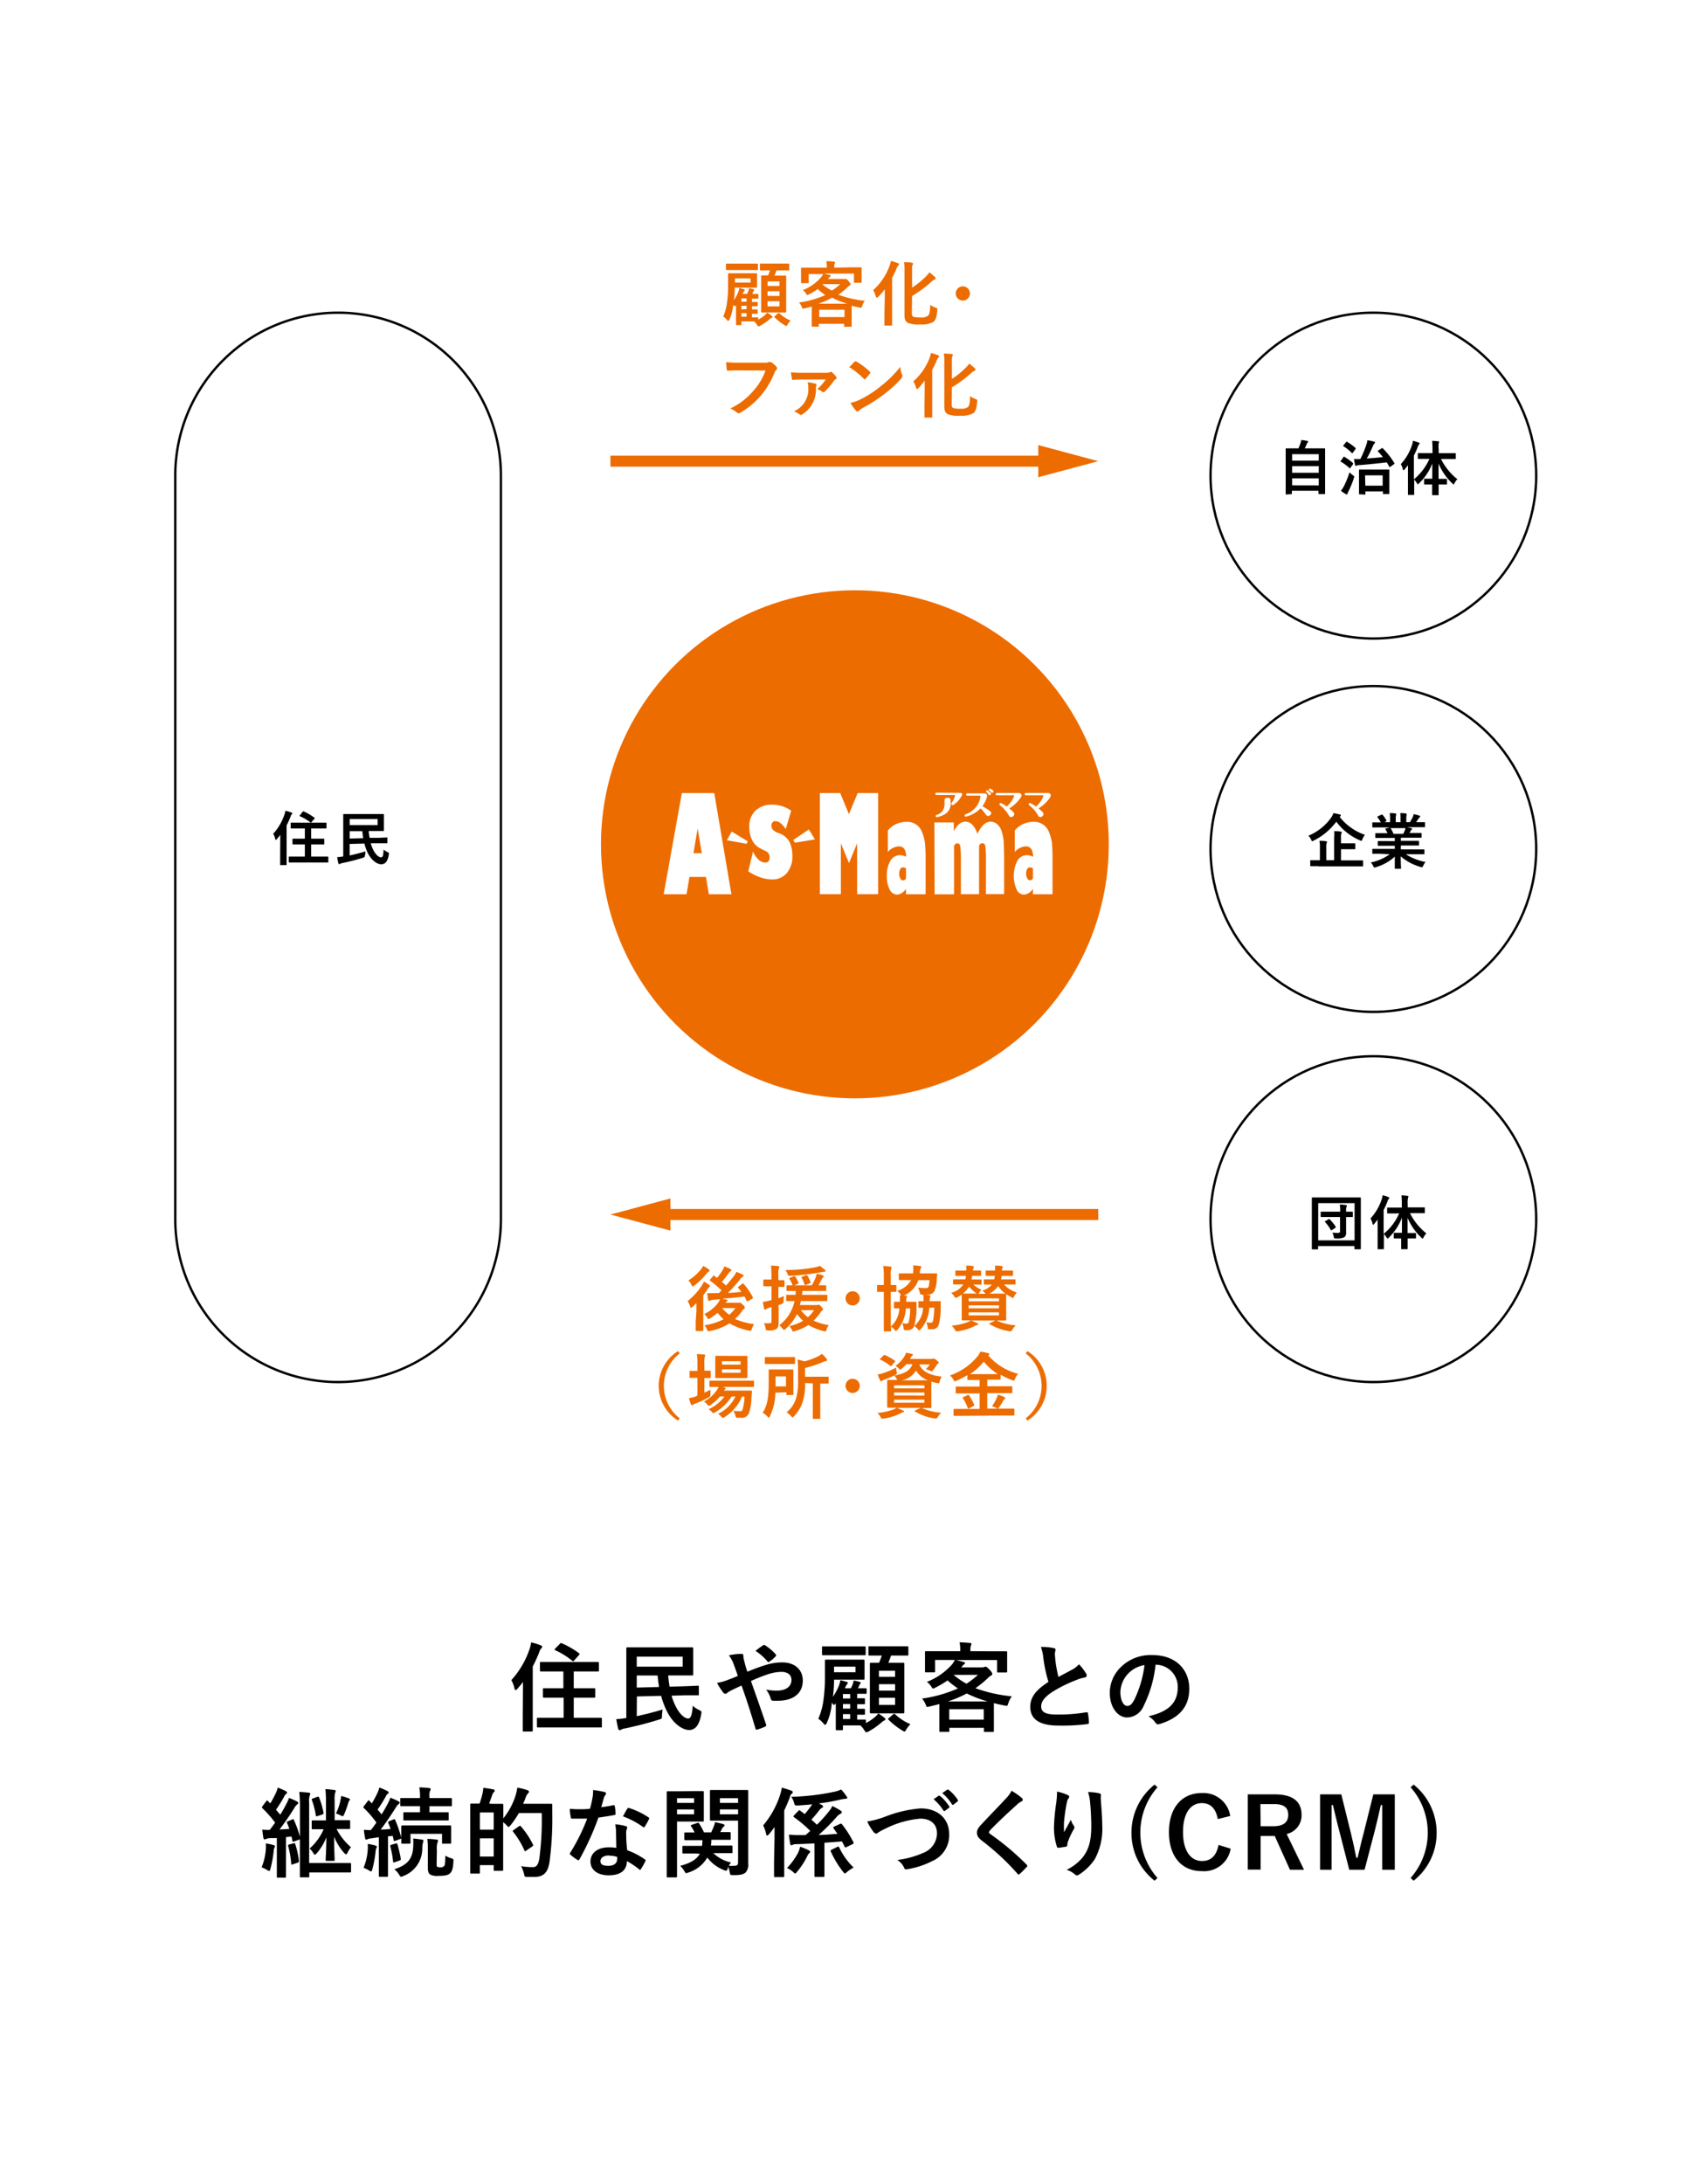 <svg xmlns="http://www.w3.org/2000/svg" viewBox="0 0 280 360" width="280" height="360"><defs><style>.cls-1,.cls-3{fill:#fff;}.cls-2{fill:#ed6c00;}.cls-3{stroke:#000;stroke-width:0.39px;}.cls-3,.cls-4{stroke-miterlimit:10;}.cls-4{fill:none;stroke:#ed6c00;stroke-width:1.82px;}</style></defs><g id="レイヤー_2" data-name="レイヤー 2"><g id="レイヤー_1-2" data-name="レイヤー 1"><rect class="cls-1" width="280" height="360"/><path d="M86.24,277.23c-.29.38-.61.77-.93,1.13-.13.15-.23.21-.29.21s-.11-.08-.18-.27a5,5,0,0,0-.52-1.38,14.55,14.55,0,0,0,3-5.1,5.22,5.22,0,0,0,.26-1.12,9.77,9.77,0,0,1,1.58.48c.18.08.24.12.24.24a.33.33,0,0,1-.16.29c-.11.08-.19.22-.33.64a24.07,24.07,0,0,1-1.06,2.32v8.11c0,1.57,0,2.35,0,2.43s0,.18-.16.18H86.36c-.14,0-.16,0-.16-.18s0-.86,0-2.43Zm4.7,7.49c-1.57,0-2.13,0-2.22,0s-.18,0-.18-.19v-1.23c0-.16,0-.18.18-.18s.65,0,2.22,0h2v-3.31H91.82c-1.49,0-2,0-2.09,0s-.2,0-.2-.18v-1.2c0-.16,0-.17.2-.17s.6,0,2.09,0H92.9v-2.77H91.39c-1.55,0-2.08,0-2.18,0s-.17,0-.17-.17v-1.22c0-.18,0-.18.17-.18s.63,0,2.18,0h5c1.54,0,2.08,0,2.18,0s.19,0,.19.18v1.22c0,.16,0,.17-.19.17s-.64,0-2.18,0H94.61v2.77h1.26c1.51,0,2,0,2.12,0s.17,0,.17.17v1.2c0,.16,0,.18-.17.18s-.61,0-2.12,0H94.61v3.31h2.25c1.57,0,2.12,0,2.21,0s.18,0,.18.18v1.23c0,.17,0,.19-.18.19s-.64,0-2.21,0Zm1.4-13.8a.22.22,0,0,1,.33-.06,13.94,13.94,0,0,1,2.79,1.61c.08.07.12.1.12.15a.4.4,0,0,1-.11.17l-.75.85c-.16.19-.22.19-.35.1A12.67,12.67,0,0,0,91.58,272c-.08,0-.11-.08-.11-.13s0-.1.11-.18Z"/><path d="M105,282.86c1.34-.29,2.8-.65,4.27-1.1a8.32,8.32,0,0,0-.11,1c0,.53,0,.51-.51.67-1.92.61-3.88,1.09-5.62,1.46a1.33,1.33,0,0,0-.53.16.66.66,0,0,1-.32.12c-.13,0-.21-.11-.24-.25-.13-.48-.22-1-.32-1.57a12.62,12.62,0,0,0,1.66-.19v-8.65c0-1.77,0-2.7,0-2.81s0-.18.18-.18.88,0,2.4,0h5.76c1.64,0,2.44,0,2.53,0s.16,0,.16.18,0,.51,0,1.39v1.47c0,.9,0,1.31,0,1.41s0,.18-.16.18-.89,0-2.53,0h-1.44c.07.68.13,1.29.24,1.85l2.42-.07c1.49-.05,2.06-.09,2.22-.09s.18,0,.18.17l0,1.23c0,.16,0,.18-.17.18s-.76,0-2.23,0l-2.1.07a10,10,0,0,0,.61,1.6c.66,1.41,1.55,2.16,2.13,2.16.4,0,.66-.56.75-2.1a4.38,4.38,0,0,0,1,.67c.48.23.48.23.4.72-.31,1.83-1,2.6-2,2.6s-2.56-.93-3.61-3a13.17,13.17,0,0,1-1-2.63l-4,.1Zm7.58-9.81H105v1.65h7.58Zm-7.58,3.1v2l3.68-.1c-.1-.59-.18-1.21-.24-1.89Z"/><path d="M126.22,274.44A8.9,8.9,0,0,1,129,274c2.07,0,3.38,1.2,3.38,3,0,2.06-1.52,3.32-4.13,3.32h-.71c-.28,0-.36-.1-.43-.29a4.24,4.24,0,0,0-.78-1.54,9.53,9.53,0,0,0,1.77.16c1.48,0,2.41-.65,2.41-1.77,0-.85-.65-1.32-1.67-1.32a7.36,7.36,0,0,0-2.37.45,26.45,26.45,0,0,0-2.64,1.06c.85,2.4,1.65,4.64,2.48,7.12.07.21.08.27-.14.39a8.48,8.48,0,0,1-1.38.51c-.11,0-.16,0-.21-.18-.75-2.54-1.44-4.7-2.3-7.1-.61.28-1.12.52-1.52.72a4.44,4.44,0,0,0-.84.49.52.52,0,0,1-.3.16.55.55,0,0,1-.38-.24,10.28,10.28,0,0,1-1-1.57,7.17,7.17,0,0,0,1.57-.41c.35-.13.9-.32,1.86-.74-.2-.58-.42-1.22-.74-2.06a5.36,5.36,0,0,0-.74-1.33,11,11,0,0,1,2.15-.24c.14,0,.24.11.24.33a3.19,3.19,0,0,0,.06.53c.1.35.15.59.32,1.23a8,8,0,0,0,.29.85C124.33,275.08,125.33,274.71,126.22,274.44Zm-.4-3.25a.3.3,0,0,1,.36,0,8.41,8.41,0,0,1,1.72,1.46.23.23,0,0,1,0,.35,4.81,4.81,0,0,1-1.05.88.34.34,0,0,1-.15.07s-.08,0-.12-.08a8.83,8.83,0,0,0-2-1.77C125,271.75,125.49,271.4,125.82,271.19Z"/><path d="M142.78,284a7.81,7.81,0,0,0,1.57-1.06,3.14,3.14,0,0,0,.48-.53,7.45,7.45,0,0,1,1,.71c.12.09.17.16.17.25s-.06.16-.19.21a1.44,1.44,0,0,0-.42.29,12,12,0,0,1-2.12,1.49,1.38,1.38,0,0,1-.4.16c-.12,0-.2-.12-.36-.37a3.44,3.44,0,0,0-.64-.77c-.24,0-.56,0-1,0H139V285c0,.14,0,.18-.15.18H138c-.16,0-.18,0-.18-.18s0-.35,0-1.26v-3c-.14.18-.22.26-.3.26s-.11-.07-.21-.18a1.5,1.5,0,0,0-.14-.18,9.67,9.67,0,0,1-.85,3.38c-.1.18-.18.27-.26.27s-.14-.08-.27-.22a3.64,3.64,0,0,0-.85-.78,11.56,11.56,0,0,0,.88-3.33,26,26,0,0,0,.21-3.43c0-1.87,0-2.72,0-2.82s0-.17.17-.17.56,0,1.85,0h2.49c1.3,0,1.75,0,1.84,0s.18,0,.18.17,0,.31,0,.95v1c0,.64,0,.85,0,1s0,.18-.18.18-.54,0-1.84,0h-3v0a24.75,24.75,0,0,1-.19,2.83,9.9,9.9,0,0,0,.95-1.74,4.35,4.35,0,0,0,.27-1,7.69,7.69,0,0,1,1.05.29c.13,0,.18.08.18.16s0,.12-.11.2a3.37,3.37,0,0,0-.37.68h1a6,6,0,0,0,.26-.58,3.34,3.34,0,0,0,.19-.7,6.9,6.9,0,0,1,1,.24c.11,0,.16.08.16.16a.22.22,0,0,1-.1.17.52.52,0,0,0-.11.19l-.24.52h.05c.88,0,1.12,0,1.21,0s.18,0,.18.18V279c0,.16,0,.17-.18.17s-.33,0-1.21,0h-.18v.74c.74,0,1,0,1.11,0s.17,0,.17.18v.64c0,.14,0,.16-.17.16s-.37,0-1.11,0v.75c.74,0,1,0,1.11,0s.17,0,.17.18v.64c0,.14,0,.16-.17.16l-1.11,0v.8c.85,0,1.19,0,1.27,0s.17,0,.17.18Zm-5.13-11.19c-1.37,0-1.83,0-1.93,0s-.17,0-.17-.18v-1.1c0-.16,0-.18.17-.18s.56,0,1.93,0h3c1.36,0,1.83,0,1.92,0s.18,0,.18.18v1.1c0,.16,0,.18-.18.18s-.56,0-1.92,0Zm3.42,1.89h-3.54v.92h3.54Zm-.88,5.25v-.74H139v.74Zm0,1.66v-.75H139v.75Zm0,1.71v-.8H139v.8Zm5.17-10.45c-1.42,0-1.9,0-2,0s-.16,0-.16-.17v-1.19c0-.16,0-.17.16-.17s.58,0,2,0h2.27c1.44,0,1.92,0,2,0s.16,0,.16.17v1.19c0,.16,0,.17-.16.17s-.58,0-2,0h-.69c-.16.45-.3.82-.46,1.19h.63c1.28,0,1.72,0,1.84,0s.17,0,.17.18,0,.64,0,1.87v4.24c0,1.22,0,1.77,0,1.86s0,.19-.17.19-.56,0-1.84,0h-1.64c-1.29,0-1.74,0-1.84,0s-.19,0-.19-.19,0-.64,0-1.86v-4.19c0-1.28,0-1.81,0-1.92s0-.18.19-.18.43,0,1.33,0c.18-.4.3-.77.45-1.19Zm-.42,2.5v1h2.66v-1Zm2.66,3.28v-1.06h-2.66v1.06Zm0,1.18h-2.66V281h2.66Zm-.32,2.73c.16-.12.21-.12.34,0a8.33,8.33,0,0,0,2.51,1.62,4.31,4.31,0,0,0-.66.84c-.16.26-.2.37-.32.37s-.17-.06-.36-.17a11.88,11.88,0,0,1-2.26-1.76c-.11-.13-.1-.18.08-.32Z"/><path d="M163.79,272.17c1.49,0,2,0,2.12,0s.17,0,.17.17,0,.37,0,.77v.66c0,1.36,0,1.61,0,1.71s0,.18-.17.18h-1.32c-.16,0-.17,0-.17-.18v-1.87h-6.81c.45.08.9.21,1.3.32.14.05.22.09.22.19s-.08.16-.19.22a1.35,1.35,0,0,0-.3.32l-.13.16h3.39a1.07,1.07,0,0,0,.4-.06.78.78,0,0,1,.23-.06c.09,0,.24.06.64.49s.45.55.45.71-.05.2-.21.27a2.69,2.69,0,0,0-.56.46,16.43,16.43,0,0,1-2,1.62,24.38,24.38,0,0,0,6,1.34,4,4,0,0,0-.6,1.2c-.13.41-.13.41-.63.31s-1.18-.24-1.73-.39c0,.2,0,.55,0,1.14v1.27c0,1.66,0,2.08,0,2.16s0,.17-.17.17h-1.3c-.16,0-.18,0-.18-.17v-.5h-5.69v.46c0,.18,0,.2-.18.2h-1.28c-.18,0-.19,0-.19-.2s0-.49,0-2.12V282c0-.55,0-.92,0-1.14-.51.14-1,.27-1.58.4s-.5.11-.67-.3a3.61,3.61,0,0,0-.61-1,22.31,22.31,0,0,0,5.92-1.67,14.68,14.68,0,0,1-1.71-1.32,15.63,15.63,0,0,1-2,1.18,1.16,1.16,0,0,1-.38.16c-.1,0-.14-.08-.26-.26a2.88,2.88,0,0,0-.76-.84,10.87,10.87,0,0,0,4.13-2.87,4.44,4.44,0,0,0,.48-.75h-3.27v1.87c0,.16,0,.18-.18.18h-1.31c-.16,0-.17,0-.17-.18s0-.35,0-1.71v-.53c0-.53,0-.78,0-.9s0-.17.17-.17.63,0,2.12,0h3.52v-.26a4.84,4.84,0,0,0-.12-1.2c.57,0,1.17.05,1.72.1.17,0,.25.08.25.16a.69.69,0,0,1-.09.3,1.92,1.92,0,0,0-.08.66v.24Zm-.93,8.26a19.6,19.6,0,0,1-3.44-1.31,19.8,19.8,0,0,1-3.09,1.31Zm-6.33,3h5.69v-1.71h-5.69Zm.75-7.35a11.94,11.94,0,0,0,2.1,1.43,14.77,14.77,0,0,0,1.88-1.46h-3.95Z"/><path d="M173.77,271.64c.2.05.29.13.29.26s-.11.45-.11.67.05.7.08,1.07a21.85,21.85,0,0,0,.51,2.76c.8-.44,1.38-.74,2.28-1.22a4,4,0,0,0,1.1-.87,8.27,8.27,0,0,1,1.17,1.51.65.65,0,0,1,.11.33c0,.16-.09.29-.32.33a7.74,7.74,0,0,0-1.54.48,22.72,22.72,0,0,0-3.76,1.87c-1.39.91-1.89,1.66-1.89,2.42,0,.94.71,1.34,2.55,1.34a27.29,27.29,0,0,0,4.88-.37c.18,0,.26,0,.29.19a13.87,13.87,0,0,1,.16,1.49c0,.18-.1.26-.29.27a33.08,33.08,0,0,1-4.77.24c-3,0-4.62-1-4.62-3.07,0-1.78,1.16-2.94,3-4.13a23.64,23.64,0,0,1-.84-3.9,7.24,7.24,0,0,0-.41-1.86A9.42,9.42,0,0,1,173.77,271.64Z"/><path d="M190.56,274.33a20.1,20.1,0,0,1-2,6.9,3,3,0,0,1-2.72,1.84c-1.41,0-2.84-1.51-2.84-4.11a5.94,5.94,0,0,1,1.81-4.17,7,7,0,0,1,5.21-2c3.84,0,6.09,2.36,6.09,5.55,0,3-1.68,4.85-4.93,5.83-.33.09-.48,0-.68-.29a3.57,3.57,0,0,0-1.12-1c2.7-.64,4.83-1.76,4.83-4.79a3.64,3.64,0,0,0-3.59-3.71ZM186,275.88a4.62,4.62,0,0,0-1.25,3c0,1.48.59,2.29,1.09,2.29s.76-.21,1.2-1a18.37,18.37,0,0,0,1.69-5.73A4.79,4.79,0,0,0,186,275.88Z"/><path d="M43.83,304.83a6.92,6.92,0,0,0,0-1,12,12,0,0,1,1.23.26c.2.05.28.13.28.19a.37.37,0,0,1-.08.24,1.92,1.92,0,0,0-.13.59,18.74,18.74,0,0,1-.53,2.89c-.08.25-.11.38-.21.38a1,1,0,0,1-.37-.19,5.86,5.86,0,0,0-.88-.42A9.42,9.42,0,0,0,43.83,304.83Zm.65-1.86a1.68,1.68,0,0,0-.6.13.45.45,0,0,1-.24.06c-.12,0-.18-.09-.21-.25-.08-.42-.13-.85-.18-1.36a8.67,8.67,0,0,0,1.23.05c.31-.39.6-.79.89-1.19a19.86,19.86,0,0,0-2.1-2.38.21.21,0,0,1-.08-.15c0-.06.05-.11.11-.21l.59-.78c.13-.16.18-.18.29-.05l.39.4a17.37,17.37,0,0,0,.94-1.76,4.07,4.07,0,0,0,.29-.85c.46.18.94.39,1.33.58.14.08.2.16.2.25a.23.23,0,0,1-.14.21.85.85,0,0,0-.3.39,22,22,0,0,1-1.38,2.22c.24.27.48.55.7.82.37-.58.71-1.17,1-1.76a7.05,7.05,0,0,0,.45-1,9.41,9.41,0,0,1,1.33.59c.14.08.19.13.19.23s-.06.17-.17.25a2.08,2.08,0,0,0-.5.63,41.81,41.81,0,0,1-2.42,3.5l1.62-.09a9,9,0,0,0-.38-1c-.07-.14,0-.19.16-.27l.72-.3c.17-.08.19-.07.25.09a16.61,16.61,0,0,1,1,2.77v-5.1a20.32,20.32,0,0,0-.11-2.29c.46,0,1.18.08,1.58.12.16,0,.23.1.23.18a.7.7,0,0,1-.1.31,3.59,3.59,0,0,0-.08,1.24v9.86h4.87c1.34,0,1.79,0,1.87,0s.17,0,.17.18v1.2c0,.16,0,.17-.17.17s-.53,0-1.87,0H51v.64c0,.16,0,.18-.18.18h-1.2c-.16,0-.17,0-.17-.18s0-.77,0-2.19v-3.92a.34.34,0,0,1-.16.08l-.79.29c-.22.08-.25.08-.28-.12s-.1-.46-.16-.7l-.9.11v4.4c0,1.48,0,2,0,2.1s0,.18-.17.18H45.83c-.16,0-.18,0-.18-.18s0-.62,0-2.1v-4.25Zm3.93.85c.17-.05.22-.05.27.11a13.41,13.41,0,0,1,.61,2.8c0,.16,0,.21-.2.28l-.81.27c-.23.08-.24.06-.26-.11a14.66,14.66,0,0,0-.51-2.92c0-.16,0-.19.16-.24Zm5.34-6.93a18.42,18.42,0,0,0-.09-2c.48,0,1,.08,1.41.13.19,0,.3.1.3.18a.56.56,0,0,1-.1.27,4.1,4.1,0,0,0-.09,1.27V300h.57c1.3,0,1.72,0,1.81,0s.18,0,.18.19v1.11c0,.14,0,.16-.18.16s-.51,0-1.81,0H55.5a10,10,0,0,0,2.38,3,3.78,3.78,0,0,0-.57.91c-.08.17-.16.25-.24.25s-.16-.06-.28-.17a9,9,0,0,1-1.69-2.72c0,2.33.08,3.44.08,3.81,0,.16,0,.17-.18.17H53.88c-.16,0-.18,0-.18-.17,0-.37.1-1.41.12-3.72a9,9,0,0,1-1.59,2.64c-.13.15-.22.23-.3.23s-.15-.08-.26-.24a2.72,2.72,0,0,0-.62-.77,9,9,0,0,0,2.32-3.18c-1.27,0-1.7,0-1.79,0s-.18,0-.18-.16v-1.11c0-.17,0-.19.18-.19s.52,0,1.82,0h.35Zm-1.42-.74c.19-.06.24,0,.3.13a14.76,14.76,0,0,1,.72,2.48c0,.23,0,.23-.21.31l-.76.25c-.23.08-.28.05-.31-.13a12.15,12.15,0,0,0-.64-2.49c-.06-.16,0-.23.16-.27Zm3.82.52a5,5,0,0,0,.12-.66c.3.08,1,.29,1.24.4s.2.11.2.19a.27.27,0,0,1-.12.19,1.13,1.13,0,0,0-.16.36,14.55,14.55,0,0,1-.64,1.79c-.11.29-.17.4-.3.4a.92.92,0,0,1-.37-.15,3.59,3.59,0,0,0-.73-.28A8.6,8.6,0,0,0,56.15,296.67Z"/><path d="M61.24,303a1.81,1.81,0,0,0-.61.13.47.47,0,0,1-.24.07c-.11,0-.16-.1-.19-.26-.08-.42-.15-.85-.2-1.36a9.5,9.5,0,0,0,1.16.06c.32-.41.62-.83.91-1.24A17.15,17.15,0,0,0,60,298a.23.23,0,0,1-.08-.14c0-.07,0-.11.12-.21l.59-.78c.13-.16.17-.18.29-.05l.4.41a17.37,17.37,0,0,0,.94-1.76,4.07,4.07,0,0,0,.29-.85,12.65,12.65,0,0,1,1.33.58c.14.08.21.16.21.26a.27.27,0,0,1-.15.21.81.81,0,0,0-.3.38,23,23,0,0,1-1.38,2.21l.67.78c.36-.57.69-1.15,1-1.74a8.37,8.37,0,0,0,.45-1,12.25,12.25,0,0,1,1.32.59c.15.08.2.13.2.23s-.05.17-.18.25a2.08,2.08,0,0,0-.5.63c-.83,1.32-1.69,2.56-2.44,3.55.52,0,1.07-.05,1.63-.1a8.93,8.93,0,0,0-.39-1c-.06-.15,0-.2.16-.28l.74-.3c.11-.05.18-.05.24.1a18.37,18.37,0,0,1,1,2.89v-1c0-.43,0-.65,0-.73s0-.26.19-.26.61,0,2.06,0h3.72c1.47,0,2,0,2.09,0s.18,0,.18.18,0,.3,0,.64v.56c0,1.17,0,1.36,0,1.45s0,.18-.18.18H73.07c-.18,0-.18,0-.18-.18v-1.45h-5.2v1.45c0,.16,0,.18-.18.18H66.36c-.18,0-.19,0-.19-.18s0-.2,0-.7a.34.34,0,0,1-.19.11l-.79.29c-.22.08-.25.08-.27-.11l-.16-.71a7.37,7.37,0,0,1-.78.08v4.41c0,1.47,0,2,0,2.09s0,.18-.18.18H62.65c-.16,0-.18,0-.18-.18s0-.62,0-2.09v-4.26Zm-.6,1.91a6.88,6.88,0,0,0,0-1,9.93,9.93,0,0,1,1.23.26c.19.06.27.13.27.19a.32.32,0,0,1-.08.24,2.29,2.29,0,0,0-.13.6,17.89,17.89,0,0,1-.53,2.88c-.08.25-.11.38-.2.38a1,1,0,0,1-.37-.19,5.86,5.86,0,0,0-.88-.42A9.42,9.42,0,0,0,60.64,304.91Zm4.61-1.06c.2-.05.23-.05.28.11a19.53,19.53,0,0,1,.56,2.41c0,.16,0,.2-.19.28l-.81.28c-.22.08-.25.06-.27-.12a16.77,16.77,0,0,0-.46-2.49c0-.16,0-.21.16-.26Zm2.89.5a12.07,12.07,0,0,0,0-1.33c.5.06,1,.11,1.39.18.19,0,.29.08.29.19a.73.73,0,0,1-.08.33,5.31,5.31,0,0,0-.11.84,4.81,4.81,0,0,1-3.11,4.64,1.08,1.08,0,0,1-.37.13c-.12,0-.19-.12-.35-.36a3.15,3.15,0,0,0-.78-.88C67.46,307.33,68.06,306.08,68.14,304.35Zm.52-4.31c-1.4,0-1.87,0-2,0s-.15,0-.15-.17v-1c0-.16,0-.17.15-.17s.57,0,2,0h.6v-1h-1c-1.49,0-2,0-2.08,0s-.18,0-.18-.18v-1c0-.15,0-.16.18-.16s.59,0,2.08,0h1v-.11a7.68,7.68,0,0,0-.12-1.65,14.05,14.05,0,0,1,1.62.11c.16,0,.26.09.26.16a.53.53,0,0,1-.12.32,2.42,2.42,0,0,0-.08.9v.27h1.45c1.47,0,2,0,2.08,0s.17,0,.17.16v1c0,.16,0,.18-.17.18s-.61,0-2.08,0H70.82v1h1c1.39,0,1.87,0,2,0s.17,0,.17.17v1c0,.16,0,.17-.17.17s-.58,0-2,0ZM72,307.26c0,.24,0,.35.11.42a1,1,0,0,0,.51.09.77.77,0,0,0,.63-.22c.13-.18.17-.53.19-1.7a4.62,4.62,0,0,0,.93.42c.43.13.41.14.4.56-.07,1.18-.23,1.62-.55,1.92s-.76.43-1.9.43A2.59,2.59,0,0,1,71,309c-.29-.18-.45-.47-.45-1.14v-3.15a11.8,11.8,0,0,0-.08-1.62c.53,0,1,.05,1.49.11q.27,0,.27.18a1,1,0,0,1-.11.37,3.57,3.57,0,0,0-.08,1.2Z"/><path d="M81.21,297.31c1.13,0,1.5,0,1.61,0s.18,0,.18.18,0,.64,0,2.21A11.62,11.62,0,0,0,85,296a8.29,8.29,0,0,0,.3-1.36,11.17,11.17,0,0,1,1.58.38c.21.07.34.15.34.26s0,.18-.16.32a2.06,2.06,0,0,0-.43.82c-.11.3-.24.59-.37.88h3c1.16,0,1.52,0,1.62,0s.19,0,.19.19c0,.45,0,.88,0,1.33a54.15,54.15,0,0,1-.46,8.11c-.26,1.63-.92,2.4-2.42,2.43-.35,0-.8,0-1.22,0s-.46,0-.57-.55a6.07,6.07,0,0,0-.47-1.23,10.65,10.65,0,0,0,2,.16c.58,0,.85-.53,1-1.37a48.3,48.3,0,0,0,.4-7.54H85.56a15.05,15.05,0,0,1-1.36,2c-.16.19-.26.29-.34.29s-.16-.1-.33-.29a6.47,6.47,0,0,0-.56-.5v3.31c0,3.73,0,4.44,0,4.53s0,.18-.18.18H81.59c-.16,0-.18,0-.18-.18v-.76H79.13v1.21c0,.18,0,.19-.2.19H77.72c-.16,0-.18,0-.18-.19s0-.85,0-4.74v-2.76c0-2.79,0-3.56,0-3.67s0-.18.18-.18.43,0,1.36,0a16.25,16.25,0,0,0,.49-1.68,6,6,0,0,0,.13-.92c.58.07,1.17.16,1.65.26.14,0,.22.11.22.21s0,.16-.14.25a.78.78,0,0,0-.22.36c-.18.48-.36,1-.55,1.52Zm-2.08,1.42v2.83h2.28v-2.83ZM81.41,306v-3H79.13v3Zm4.17-5c.08,0,.12-.08.17-.08s.07,0,.13.09a13.5,13.5,0,0,1,2,3c.08.16.06.21-.13.34l-1,.69a.37.37,0,0,1-.16.09s-.08-.05-.11-.14a13.92,13.92,0,0,0-1.88-3.09c-.09-.13-.08-.16.12-.29Z"/><path d="M101.13,297.53c.14,0,.21,0,.24.13a8,8,0,0,1,.14,1.29c0,.15-.06.18-.19.2-.86.17-1.65.28-2.64.43a45.6,45.6,0,0,1-3.12,6.87c-.07.11-.11.16-.18.16a.55.55,0,0,1-.19-.08,7.49,7.49,0,0,1-1.1-.82c-.09-.06-.12-.11-.12-.18a.32.32,0,0,1,.08-.19,31.85,31.85,0,0,0,2.77-5.59c-.61,0-1.1,0-1.6,0-.35,0-.48,0-.88,0-.16,0-.19,0-.22-.26a8.06,8.06,0,0,1-.16-1.36c.65.05,1,.07,1.49.07s1.1,0,1.84-.08c.19-.67.3-1.22.41-1.79a6,6,0,0,0,.1-1.3,16.13,16.13,0,0,1,1.87.33c.16,0,.26.13.26.25a.4.4,0,0,1-.15.3,1.78,1.78,0,0,0-.25.59c-.11.39-.24.88-.39,1.36A17.29,17.29,0,0,0,101.13,297.53Zm.45,4.29a6.53,6.53,0,0,0-.13-1.14,8.56,8.56,0,0,1,1.74.31c.15,0,.23.11.23.25a2.43,2.43,0,0,1-.1.34,1.67,1.67,0,0,0-.06.66,20.55,20.55,0,0,0,.17,2.72,11.87,11.87,0,0,1,2.88,1.49c.16.11.18.17.1.33a8.86,8.86,0,0,1-.74,1.3c0,.08-.09.11-.14.11a.22.22,0,0,1-.16-.1,12.19,12.19,0,0,0-2-1.34c0,1.6-1.16,2.34-3,2.34s-3-.9-3-2.28,1.16-2.33,3-2.33a8.08,8.08,0,0,1,1.26.09C101.62,303.55,101.59,302.57,101.58,301.82Zm-1.14,4c-.8,0-1.42.32-1.42.93s.44.77,1.36.77,1.39-.46,1.39-1.14a1.52,1.52,0,0,0,0-.32A4.25,4.25,0,0,0,100.44,305.85Zm3-7.7c.09-.16.17-.17.33-.11a12.54,12.54,0,0,1,3.14,1.51c.1.06.14.11.14.17a.34.34,0,0,1-.06.19,10,10,0,0,1-.67,1.19c0,.08-.1.11-.15.11a.2.2,0,0,1-.14-.06,13.86,13.86,0,0,0-3.31-1.75C103,298.92,103.21,298.44,103.42,298.15Z"/><path d="M114.28,295.21c1,0,1.52,0,1.62,0s.16,0,.16.17,0,.55,0,1.48v1.72c0,.95,0,1.36,0,1.46s0,.19-.16.19-.58,0-1.62,0h-2.64v5.59c0,2.24,0,3.33,0,3.44s0,.17-.18.17h-1.34c-.16,0-.18,0-.18-.17s0-1.2,0-3.44v-6.93c0-2.24,0-3.37,0-3.48s0-.17.18-.17.72,0,1.89,0Zm-2.64,1.17v.78h2.81v-.78Zm2.81,1.85h-2.81v.8h2.81Zm.31,7.27c-1.47,0-2,0-2.07,0s-.17,0-.17-.17v-.92c0-.16,0-.17.17-.17s.6,0,2.07,0h1a6.45,6.45,0,0,0,.07-.94h-.8c-1.41,0-1.89,0-2,0s-.19,0-.19-.18v-.91c0-.16,0-.18.19-.18s.48,0,1.51,0a7.27,7.27,0,0,0-.56-1c-.12-.14-.08-.21.11-.27l.88-.29c.19-.06.22-.06.32.08a11.84,11.84,0,0,1,.8,1.46h1.18c.16-.32.29-.63.44-1a3.72,3.72,0,0,0,.2-.68c.5.1.93.2,1.32.31.14.05.25.11.25.22s-.05.13-.13.19a1.31,1.31,0,0,0-.27.32l-.3.6c1,0,1.44,0,1.52,0s.19,0,.19.18v.91c0,.16,0,.18-.19.18s-.58,0-2,0h-1c0,.33,0,.64-.08.94h1.32c1.46,0,2,0,2.07,0s.18,0,.18.17v.92c0,.16,0,.17-.18.17s-.61,0-2.07,0h-.91a6.18,6.18,0,0,0,2.92,1.54,3.15,3.15,0,0,0-.37.54,7.77,7.77,0,0,0,.86,0c.53,0,.67-.14.67-.62v-6.82h-2.69c-1.26,0-1.68,0-1.77,0s-.18,0-.18-.19,0-.43,0-1.33v-2c0-.89,0-1.25,0-1.36s0-.17.18-.17.51,0,1.77,0h2.39c1.25,0,1.68,0,1.79,0s.18,0,.18.17,0,.77,0,2.15v6.61c0,1.12,0,2.4,0,3.18a1.89,1.89,0,0,1-.44,1.49c-.31.27-.74.43-1.92.43-.61,0-.61,0-.69-.49a4.08,4.08,0,0,0-.27-.91L120,308c-.11.24-.16.33-.27.33a1,1,0,0,1-.37-.11,6.21,6.21,0,0,1-2.73-2.06,5.43,5.43,0,0,1-3.09,2.46,1.11,1.11,0,0,1-.39.11c-.11,0-.16-.08-.27-.28a3.42,3.42,0,0,0-.72-.92c1.79-.46,2.77-1.12,3.24-2Zm3.95-9.12v.78h3v-.78Zm3,2.65v-.8h-3v.8Z"/><path d="M127.72,303.08c0-.57,0-1.28,0-1.95a13.7,13.7,0,0,1-.93,1.2c-.12.15-.2.21-.28.21s-.13-.08-.18-.27a6,6,0,0,0-.48-1.41,14.75,14.75,0,0,0,2.8-5.07,6,6,0,0,0,.26-1.14,11.26,11.26,0,0,1,1.55.48c.18.06.26.13.26.24s0,.17-.18.29-.18.22-.32.64c-.27.7-.56,1.41-.9,2.09v8.38c0,1.58,0,2.35,0,2.43s0,.19-.18.19h-1.34c-.15,0-.16,0-.16-.19s0-.85,0-2.43Zm3.84,2.37a4.48,4.48,0,0,0,.38-1.07,10.3,10.3,0,0,1,1.43.59c.14.08.22.16.22.24s-.06.18-.17.26a1.58,1.58,0,0,0-.32.5,12.49,12.49,0,0,1-1.64,2.51c-.16.21-.24.3-.33.3s-.18-.08-.36-.25a3.69,3.69,0,0,0-1-.64A10.85,10.85,0,0,0,131.56,305.45Zm6.91-4.81c.21-.1.24-.08.34,0a17.09,17.09,0,0,1,1.92,3c.06.15.05.21-.14.31l-1,.49c-.18.1-.24.07-.31-.08-.16-.3-.3-.61-.45-.86-1,.09-2,.16-2.88.22v3.76c0,1.09,0,1.62,0,1.7s0,.18-.17.18H134.5c-.17,0-.19,0-.19-.18s0-.61,0-1.7v-3.65c-1,.05-2,.1-3.09.13a1,1,0,0,0-.49.1.49.49,0,0,1-.23.08c-.08,0-.17-.07-.2-.24-.08-.47-.16-1-.21-1.51.61.05,1,.07,1.5.07s.82,0,1.24,0c.27-.22.52-.46.78-.69a20.34,20.34,0,0,0-2.67-2.25c-.13-.1-.12-.18,0-.32l.72-.74c.12-.11.18-.13.32,0l.72.54c.4-.46.76-.93,1.11-1.42l.13-.19c-.77.08-1.56.14-2.36.19-.51,0-.51,0-.62-.37a3.18,3.18,0,0,0-.48-1.06,37.9,37.9,0,0,0,7.22-.86,4.09,4.09,0,0,0,1-.35,9.15,9.15,0,0,1,.91,1.15.45.45,0,0,1,.1.26q0,.12-.24.12a4.82,4.82,0,0,0-.85.13,31.7,31.7,0,0,1-3.59.64l.5.26c.14.09.19.16.19.24a.24.24,0,0,1-.16.22,1.6,1.6,0,0,0-.48.43,19,19,0,0,1-1.28,1.52l.91.84a22.89,22.89,0,0,0,2.13-2.39,2.55,2.55,0,0,0,.4-.69,10.8,10.8,0,0,1,1.4.77c.14.1.17.16.17.26a.29.29,0,0,1-.19.24,2.09,2.09,0,0,0-.69.56,31.38,31.38,0,0,1-2.94,2.94c1,0,2-.11,3.1-.19l-.62-.89c-.11-.13-.1-.21.11-.31Zm-.38,3.76c.13-.07.21-.07.29.08a11.32,11.32,0,0,0,2.38,3.33,6.48,6.48,0,0,0-1.09.73c-.17.16-.27.24-.35.24s-.16-.09-.32-.3a15.91,15.91,0,0,1-2-3.31c-.08-.18,0-.21.15-.31Z"/><path d="M146.05,299.39a20.54,20.54,0,0,1,5.77-1.33c2.86,0,4.7,1.73,4.7,4.24a4.64,4.64,0,0,1-2.81,4.45,13.79,13.79,0,0,1-4.07,1.33c-.32.06-.45.05-.56-.26a2.89,2.89,0,0,0-1.12-1.26,14.94,14.94,0,0,0,4.34-1.19,3.49,3.49,0,0,0,2.21-3.18c0-1.51-1-2.44-2.76-2.44A15.72,15.72,0,0,0,146,301.4a11.47,11.47,0,0,0-1.1.58c-.22.19-.35.24-.43.24s-.29-.1-.47-.34a9.23,9.23,0,0,1-1-1.66A14.58,14.58,0,0,0,146.05,299.39Zm8.7-3.4c.08-.06.14,0,.24,0a7.41,7.41,0,0,1,1.52,1.71.16.16,0,0,1,0,.25l-.67.5a.18.18,0,0,1-.28-.05,8.06,8.06,0,0,0-1.61-1.85Zm1.42-1c.1-.06.14-.05.24,0a6.72,6.72,0,0,1,1.52,1.65.19.19,0,0,1-.05.29l-.64.5c-.13.09-.21.05-.27-.05a7.34,7.34,0,0,0-1.6-1.84Z"/><path d="M168.52,296.36a.4.4,0,0,1,.13.26.31.31,0,0,1-.23.3,3.06,3.06,0,0,0-.76.56c-1.38,1.23-3.14,2.88-4.37,4.16-.15.18-.21.28-.21.36s.06.17.21.28a44.17,44.17,0,0,1,6,5.05.34.34,0,0,1,.11.2c0,.07,0,.12-.11.2-.37.4-.83.86-1.1,1.1-.1.08-.16.13-.23.13s-.11,0-.19-.15a40.79,40.79,0,0,0-5.83-5.41c-.6-.46-.84-.81-.84-1.34s.28-.88.78-1.41c1.36-1.47,2.69-2.8,4.07-4.3a4.87,4.87,0,0,0,.86-1.2A13,13,0,0,1,168.52,296.36Z"/><path d="M176,295.83c.21.08.31.18.31.32a.35.35,0,0,1-.12.26,1.81,1.81,0,0,0-.28.75c-.23,1.09-.36,2.23-.45,3.06a17.16,17.16,0,0,0,0,1.76c.35-.62.69-1.23,1.12-2.05a3.25,3.25,0,0,0,.5,1,.37.37,0,0,1,.09.26.73.73,0,0,1-.16.4,12.6,12.6,0,0,0-.94,2.05,2,2,0,0,0-.08.48c0,.16-.06.22-.21.25s-.88.15-1.28.19c-.11,0-.19-.09-.22-.2a10.14,10.14,0,0,1-.48-3.25,33.21,33.21,0,0,1,.38-4,15.53,15.53,0,0,0,.13-1.82A8.15,8.15,0,0,1,176,295.83Zm5.21-.27c.32.08.35.16.32.43a4.65,4.65,0,0,0,0,.74c.12,1.52.23,3,.23,4.13a10.48,10.48,0,0,1-1.22,5.55,8.67,8.67,0,0,1-2.64,2.58.54.54,0,0,1-.32.11.5.5,0,0,1-.34-.17,3.51,3.51,0,0,0-1.36-.74,8,8,0,0,0,2.72-2.14c.93-1.27,1.35-2.58,1.35-5.11,0-1.14-.08-2.8-.19-3.83a7.44,7.44,0,0,0-.34-1.74A9.11,9.11,0,0,1,181.23,295.56Z"/><path d="M190.87,294.58a11.29,11.29,0,0,0,0,14.95l-.48.45a9.94,9.94,0,0,1-3.81-7.92,10.08,10.08,0,0,1,3.81-7.92Z"/><path d="M200.81,299.82c-.31-1.73-1.2-2.63-2.61-2.63-1.84,0-3.12,1.6-3.12,4.77s1.31,4.77,3.12,4.77c1.49,0,2.38-.84,2.74-2.65l2,.62a4.45,4.45,0,0,1-4.79,3.7c-3.21,0-5.39-2.32-5.39-6.42s2.19-6.45,5.39-6.45a4.49,4.49,0,0,1,4.72,3.78Z"/><path d="M210.23,295.75c3,0,4.4,1.22,4.4,3.38a3.14,3.14,0,0,1-2.46,3.15l2.86,5.89h-2.32l-2.51-5.57-.56,0h-1.76v5.55h-2.12V295.75ZM207.88,301H210c1.69,0,2.43-.71,2.43-1.86s-.62-1.79-2.34-1.79h-2.25Z"/><path d="M230,308.17h-2.07V301.9c0-1.55,0-2.91,0-4.39h-.23c-.32,1.43-.61,2.71-1,4.23l-1.68,6.43h-2.53l-1.63-6.35c-.39-1.44-.69-2.79-1.06-4.31h-.22c0,1.44,0,2.89,0,4.42v6.24h-1.9V295.75h3.5l1.57,6.34c.32,1.3.64,2.74.9,4.1h.22c.34-1.36.6-2.64,1-4.07l1.59-6.37H230Z"/><path d="M233.11,294.14a10.12,10.12,0,0,1,3.79,7.92,10,10,0,0,1-3.79,7.92l-.5-.45a11.29,11.29,0,0,0,0-14.95Z"/><circle class="cls-2" cx="140.97" cy="139.16" r="41.87"/><path class="cls-1" d="M158.35,130.68a.29.29,0,0,1,.32.29,3.73,3.73,0,0,1-1.18,1.49l-.28.23a.27.27,0,0,1-.12,0,.22.22,0,0,1-.22-.22c0-.06,0-.08.11-.22a3.46,3.46,0,0,0,.51-1.13.11.11,0,0,0-.1-.09h-2.94c-.13,0-.22-.07-.22-.19s.09-.19.22-.19Zm-1.6,1.5a2,2,0,0,1-1.2,2.15,3.92,3.92,0,0,1-1.06.36.19.19,0,0,1-.19-.19c0-.12.06-.16.24-.22a1.72,1.72,0,0,0,.94-.71,2,2,0,0,0,.27-1.14v-.51c0-.2.09-.42.5-.42s.5.16.5.42Z"/><path class="cls-1" d="M159.53,131.14c-.21,0-.22-.15-.22-.19s0-.19.22-.19h2.83a.43.43,0,0,1,.42.43,4.14,4.14,0,0,1-.79,1.69,8.67,8.67,0,0,1,1.12.71c.3.22.35.31.35.42a.53.53,0,0,1-.53.48c-.21,0-.26-.08-.52-.45a4.74,4.74,0,0,0-.72-.8,5.09,5.09,0,0,1-2.44,1.37.19.19,0,0,1-.18-.2c0-.14.09-.17.26-.24a3.6,3.6,0,0,0,2.35-2.9.12.12,0,0,0-.13-.13Zm3.88-.32a.23.23,0,0,1-.22.23c-.09,0-.12,0-.24-.18a2.55,2.55,0,0,0-.29-.31.17.17,0,0,1-.06-.12.17.17,0,0,1,.19-.17C162.87,130.27,163.41,130.64,163.41,130.82Zm.19-.66c.19.13.23.19.23.27a.23.23,0,0,1-.22.23c-.07,0-.08,0-.22-.15a3.33,3.33,0,0,0-.28-.25.14.14,0,0,1-.05-.11.17.17,0,0,1,.18-.17A1.21,1.21,0,0,1,163.6,130.16Z"/><path class="cls-1" d="M164.38,131.08a.19.19,0,1,1,0-.38H168a.42.42,0,0,1,.45.42c0,.28-.54.89-.85,1.2a6.93,6.93,0,0,1-1.17.93c.72.59.83.74.83.9a.56.56,0,0,1-.54.52c-.21,0-.28-.13-.4-.34a5.93,5.93,0,0,0-1.3-1.51c-.17-.13-.21-.16-.21-.26a.21.21,0,0,1,.2-.21,4.27,4.27,0,0,1,1,.59,4.43,4.43,0,0,0,1.23-1.75.11.11,0,0,0-.12-.11Z"/><path class="cls-1" d="M169.2,131.08c-.13,0-.22-.07-.22-.19s.09-.19.22-.19h3.62a.42.42,0,0,1,.45.42c0,.28-.54.89-.85,1.2a6.91,6.91,0,0,1-1.16.93c.71.59.82.74.82.9a.56.56,0,0,1-.54.52c-.21,0-.28-.13-.4-.34a5.93,5.93,0,0,0-1.3-1.51c-.16-.13-.21-.16-.21-.26a.21.21,0,0,1,.21-.21,4.4,4.4,0,0,1,1,.59,4.43,4.43,0,0,0,1.23-1.75.11.11,0,0,0-.12-.11Z"/><path class="cls-1" d="M113.69,144.54l-.48,2.85h-3.77l3-16.68h5.34l2.83,16.68h-3.72l-.48-2.85Zm.66-3.91h1.38l-.69-4.08Z"/><path class="cls-1" d="M124.17,140.37a3.9,3.9,0,0,0,.93,1.32,1.63,1.63,0,0,0,1.08.48c.48,0,.73-.29.73-.87a1.2,1.2,0,0,0-.16-.61,1.11,1.11,0,0,0-.49-.41l-.85-.43a3,3,0,0,1-1.37-1.36,4.71,4.71,0,0,1-.48-2.21,3.5,3.5,0,0,1,1-2.65,3.81,3.81,0,0,1,2.76-1,5.35,5.35,0,0,1,3.15,1l-.9,3c-.6-.86-1.16-1.29-1.71-1.29a.62.62,0,0,0-.47.2.71.71,0,0,0-.18.51,1,1,0,0,0,.25.72,2.63,2.63,0,0,0,.92.54,3.07,3.07,0,0,1,1.86,1.56,5.34,5.34,0,0,1,.42,2.14,4.2,4.2,0,0,1-.9,2.87,3.05,3.05,0,0,1-2.44,1.07,6.09,6.09,0,0,1-1.93-.34,8.74,8.74,0,0,1-2-1Z"/><polygon class="cls-1" points="131.09 138.89 130.81 138.45 133.38 136.71 134.38 138.35 131.09 138.89"/><polygon class="cls-1" points="123.1 139.08 123.32 138.68 120.66 137.06 119.86 138.49 123.1 139.08"/><path class="cls-1" d="M138.66,147.38H135.2V130.71h3.35l1.44,3.48,1.44-3.48h3.37v16.67h-3.46V139L140,142.25,138.66,139Z"/><path class="cls-1" d="M149.4,147.39v-.89a2.16,2.16,0,0,1-.71.7,1.49,1.49,0,0,1-.78.25,1.39,1.39,0,0,1-1.21-.85,4.72,4.72,0,0,1-.46-2.24,4.63,4.63,0,0,1,.59-2.49,1.82,1.82,0,0,1,1.59-.92,2.24,2.24,0,0,1,1,.27c0-1.14-.4-1.72-1.18-1.72a2.54,2.54,0,0,0-1.83.92v-3.55a3.93,3.93,0,0,1,3.07-1.41,2.58,2.58,0,0,1,2.58,1.72,7.07,7.07,0,0,1,.46,1.72,24.55,24.55,0,0,1,.11,2.68v5.81Zm0-2.62v-1.63a.8.8,0,0,0-.49-.18.53.53,0,0,0-.45.27,1.29,1.29,0,0,0-.18.71,1.73,1.73,0,0,0,.18.83.5.5,0,0,0,.94,0Z"/><path class="cls-1" d="M170.33,147.39v-.89a2.07,2.07,0,0,1-.71.7,1.49,1.49,0,0,1-.78.25,1.36,1.36,0,0,1-1.2-.85,5.56,5.56,0,0,1,.12-4.73,1.82,1.82,0,0,1,1.59-.92,2.24,2.24,0,0,1,1,.27c0-1.14-.4-1.72-1.18-1.72a2.57,2.57,0,0,0-1.83.92v-3.55a3.93,3.93,0,0,1,3.07-1.41,2.58,2.58,0,0,1,2.58,1.72,7.58,7.58,0,0,1,.47,1.72c.06.59.1,1.48.1,2.68v5.81Zm0-2.62v-1.63a.78.78,0,0,0-.48-.18.53.53,0,0,0-.46.27,1.29,1.29,0,0,0-.18.71,1.73,1.73,0,0,0,.18.83.53.53,0,0,0,.46.32A.51.51,0,0,0,170.33,144.77Z"/><path class="cls-1" d="M154.08,135.56h3.2V137c.52-1,1.16-1.57,1.89-1.57.9,0,1.56.69,2,2,.67-1.36,1.39-2,2.15-2a1.64,1.64,0,0,1,1.12.42,2.53,2.53,0,0,1,.74,1.19,8.64,8.64,0,0,1,.33,1.59c0,.55.07,1.5.07,2.85v5.88h-3v-5.48a17.94,17.94,0,0,0-.1-2.42c-.06-.32-.23-.48-.49-.48s-.37.13-.54.4v8h-3v-5.48a17.74,17.74,0,0,0-.1-2.41c-.06-.33-.23-.49-.49-.49s-.34.13-.54.4v8h-3.2Z"/><circle class="cls-3" cx="226.47" cy="139.93" r="26.85"/><circle class="cls-3" cx="226.47" cy="200.94" r="26.85"/><path d="M216.43,205.92c-.1,0-.11,0-.11-.1s0-.72,0-3.74v-1.94c0-1.93,0-2.61,0-2.67s0-.1.11-.1.39,0,1.29,0H223c.92,0,1.23,0,1.29,0s.11,0,.11.1,0,.74,0,2.34v2.26c0,3,0,3.68,0,3.74s0,.1-.11.1h-.83c-.1,0-.11,0-.11-.1v-.44h-6v.45c0,.09,0,.1-.1.1Zm.94-1.48h6V198.3h-6Zm1.8-3.85c-.91,0-1.22,0-1.28,0s-.11,0-.11-.11v-.66c0-.1,0-.11.11-.11s.37,0,1.28,0H221v-.08a6.29,6.29,0,0,0-.07-1.1c.37,0,.67.05,1,.09.11,0,.17.06.17.11a.52.52,0,0,1-.07.21,1.71,1.71,0,0,0-.06.65v.12c.71,0,1,0,1,0s.11,0,.11.11v.66c0,.1,0,.11-.11.11l-1,0v1.22c0,.56,0,.88,0,1.39a.78.78,0,0,1-.32.74,2.87,2.87,0,0,1-1.35.18c-.31,0-.31,0-.37-.3a2.23,2.23,0,0,0-.22-.66,7.38,7.38,0,0,0,.9.05c.27,0,.36-.08.36-.31v-2.31Zm-.11.38c.11-.06.13-.07.2,0a7,7,0,0,1,1,1.22c0,.09,0,.13-.08.2l-.54.34c-.06,0-.09.06-.12.06s-.05,0-.08-.07a5.92,5.92,0,0,0-.94-1.3c-.06-.08,0-.11.06-.17Z"/><path d="M230.18,200c-1,0-1.27,0-1.33,0s-.11,0-.11-.1v-.75c0-.11,0-.11.11-.11h2.31v-.63a13,13,0,0,0-.06-1.39,8.43,8.43,0,0,1,1,.08c.09,0,.15.05.15.1a.59.59,0,0,1-.06.2,3.34,3.34,0,0,0-.06,1V199h2.72c.09,0,.1,0,.1.11v.75c0,.09,0,.1-.1.1s-.4,0-1.34,0h-1a9.84,9.84,0,0,0,2.7,3.33,2.43,2.43,0,0,0-.47.66c-.07.13-.11.2-.16.2s-.11-.06-.2-.16a9.5,9.5,0,0,1-2.27-3.27c0,.88,0,1.75,0,2.51h.22c.76,0,1,0,1.06,0s.11,0,.11.1V204c0,.11,0,.12-.11.12s-.3,0-1.06,0h-.21c0,.93,0,1.57,0,1.67s0,.1-.11.1h-.84c-.11,0-.12,0-.12-.1s0-.75,0-1.67H231c-.76,0-1,0-1.06,0s-.11,0-.11-.12v-.71c0-.09,0-.1.11-.1s.3,0,1.06,0h.18c0-.76,0-1.63,0-2.5A9,9,0,0,1,229,204c-.09.08-.15.14-.2.14s-.09-.06-.16-.18a2.75,2.75,0,0,0-.44-.58v.94c0,1,0,1.43,0,1.48s0,.1-.1.1h-.83c-.09,0-.1,0-.1-.1s0-.53,0-1.48v-2.21c0-.32,0-.71,0-1.1-.18.24-.37.48-.56.71s-.13.12-.18.12-.08-.05-.11-.17a2.59,2.59,0,0,0-.33-.84,8.5,8.5,0,0,0,1.85-3.16A3.41,3.41,0,0,0,228,197a5.47,5.47,0,0,1,.94.3c.11.05.16.08.16.14s0,.11-.11.18a1,1,0,0,0-.19.39,13.76,13.76,0,0,1-.64,1.42v3.94a8.9,8.9,0,0,0,2.56-3.38Z"/><path d="M220.92,134.65a9,9,0,0,0,4.16,2.95,2.59,2.59,0,0,0-.43.75c-.07.17-.1.24-.17.24a.59.59,0,0,1-.22-.08,9.42,9.42,0,0,1-3.9-3.08,10.4,10.4,0,0,1-3.74,3.12.64.64,0,0,1-.23.1c-.07,0-.1-.07-.17-.24a2.94,2.94,0,0,0-.46-.67,8.62,8.62,0,0,0,3.76-3,2.85,2.85,0,0,0,.36-.72,9.54,9.54,0,0,1,1.05.22c.1,0,.17.07.17.15a.19.19,0,0,1-.1.15Zm-3.54,8.11h-1.22c-.09,0-.1,0-.1-.09v-.78c0-.1,0-.11.1-.11s.36,0,1.22,0h.27v-2.13a4.37,4.37,0,0,0-.08-1.06c.37,0,.75,0,1.1.07.1,0,.15.05.15.1a.47.47,0,0,1-.06.21,2.09,2.09,0,0,0-.06.71v2.1H220V138.1A5.12,5.12,0,0,0,220,137c.36,0,.76,0,1.09.07.1,0,.16.06.16.11a.51.51,0,0,1-.06.21,1.85,1.85,0,0,0-.06.7V139h1c.88,0,1.19,0,1.25,0s.11,0,.11.1v.76c0,.1,0,.11-.11.11s-.37,0-1.25,0h-1v1.84h2.32c.86,0,1.16,0,1.22,0s.1,0,.1.11v.78c0,.08,0,.09-.1.09h-7.26Z"/><path d="M227.63,140.72c-.88,0-1.17,0-1.23,0s-.11,0-.11-.11v-.57c0-.11,0-.12.11-.12s.35,0,1.23,0H230v-.52h-2.71c-.1,0-.1,0-.1-.1v-.56c0-.1,0-.11.1-.11s.4,0,1.34,0H230v-.52H228.2c-.93,0-1.24,0-1.3,0s-.12,0-.12-.1v-.57c0-.1,0-.11.12-.11s.37,0,1.3,0h.6c-.11-.23-.21-.43-.31-.61s-.06-.13.06-.17l.64-.17h-1.56c-.88,0-1.17,0-1.23,0s-.11,0-.11-.11v-.61c0-.1,0-.11.11-.11s.35,0,1.23,0h.07a4.55,4.55,0,0,0-.56-.84c-.06-.07,0-.11.08-.17l.57-.26c.09-.05.12,0,.18,0a5.61,5.61,0,0,1,.65.94c0,.09,0,.1-.07.17l-.24.12h.91v-.65a3.65,3.65,0,0,0-.06-.84c.3,0,.68,0,.94.06.08,0,.12,0,.12.08a.53.53,0,0,1,0,.17,1.46,1.46,0,0,0-.06.53v.65h.79v-.64a3.69,3.69,0,0,0-.06-.85c.29,0,.67,0,.94.07.08,0,.12,0,.12.08a.47.47,0,0,1,0,.16,1.92,1.92,0,0,0-.05.53v.65h.6c.17-.28.31-.52.45-.8a1.86,1.86,0,0,0,.16-.53,8.55,8.55,0,0,1,.95.26c.09,0,.12.07.12.12a.2.2,0,0,1-.09.17,1.41,1.41,0,0,0-.17.18c-.13.21-.26.4-.4.6h.14c.87,0,1.17,0,1.22,0s.11,0,.11.11v.61c0,.1,0,.11-.11.11s-.35,0-1.22,0h-1.71a6.36,6.36,0,0,1,.77.17c.08,0,.13.06.13.12s-.05.11-.11.14-.09.14-.13.21l-.18.31H233c.94,0,1.25,0,1.31,0s.11,0,.11.11v.57c0,.09,0,.1-.11.1s-.37,0-1.31,0h-2v.52h1.55c1,0,1.28,0,1.34,0s.11,0,.11.11v.56c0,.1,0,.1-.11.1H231V140h2.56c.87,0,1.17,0,1.22,0s.11,0,.11.12v.57c0,.1,0,.11-.11.11s-.35,0-1.22,0h-1.73a9,9,0,0,0,3.24,1.27,2.36,2.36,0,0,0-.38.62c-.08.18-.12.25-.22.25a1,1,0,0,1-.22-.05,8.55,8.55,0,0,1-3.27-1.74c0,1.16.05,1.76.05,1.93s0,.11-.11.11h-.83c-.09,0-.09,0-.09-.11s0-.73,0-1.89a7.84,7.84,0,0,1-3.12,1.74.81.81,0,0,1-.22.06c-.09,0-.13-.07-.22-.25a2.31,2.31,0,0,0-.39-.59,8.11,8.11,0,0,0,3.11-1.35Zm3.76-3.28c.09-.17.16-.33.26-.56a1.89,1.89,0,0,0,.11-.39h-2.49a.17.17,0,0,1,.08.07,6.55,6.55,0,0,1,.44.88Z"/><circle class="cls-3" cx="226.47" cy="78.39" r="26.85"/><path d="M212.12,81.5c-.1,0-.11,0-.11-.1s0-.58,0-3.18v-1.8c0-1.81,0-2.34,0-2.41s0-.11.11-.11.41,0,1.35,0h.64a7.5,7.5,0,0,0,.36-.91,3.61,3.61,0,0,0,.1-.46c.33,0,.76.1,1,.14.09,0,.14.08.14.13a.2.2,0,0,1-.08.14.79.79,0,0,0-.14.23c-.1.23-.19.44-.34.73h1.89c.95,0,1.29,0,1.36,0s.11,0,.11.11,0,.6,0,2.15v2c0,2.6,0,3.12,0,3.17s0,.11-.11.11h-.87c-.1,0-.11,0-.11-.11v-.44h-4.39v.46c0,.09,0,.1-.1.1Zm.95-5.58h4.39V74.86h-4.39Zm4.39,2V76.83h-4.39v1.09Zm0,2.09V78.84h-4.39V80Z"/><path d="M221.54,75.33c.08-.09.11-.09.2,0a8.15,8.15,0,0,1,1.37,1,.18.18,0,0,1,0,.07.33.33,0,0,1,0,.12l-.43.59c-.09.11-.12.13-.2,0a7.4,7.4,0,0,0-1.36-1s-.07,0-.07-.07a.3.3,0,0,1,.07-.11Zm.05,4.85a15.47,15.47,0,0,0,.95-2.34,3.69,3.69,0,0,0,.57.5c.14.11.2.15.2.23a1.17,1.17,0,0,1-.06.24,16.23,16.23,0,0,1-.89,2.18,1.43,1.43,0,0,0-.15.37c0,.08-.06.13-.13.13a.35.35,0,0,1-.17-.06,4.46,4.46,0,0,1-.79-.54A4.59,4.59,0,0,0,221.59,80.18Zm.36-7.29c.07-.11.1-.11.19-.06a8.32,8.32,0,0,1,1.37,1c.08.07.07.08,0,.2l-.41.57c-.1.11-.12.12-.2.05a7,7,0,0,0-1.35-1.09c-.09-.06-.07-.07,0-.18Zm5.89,1c.09-.08.1-.08.18,0a12.67,12.67,0,0,1,1.9,2.42c.05.09.06.11-.06.2l-.57.41c-.06,0-.1.07-.13.07s0,0-.08-.08a7.94,7.94,0,0,0-.4-.7c-1.53.17-2.92.33-4.52.45a.9.9,0,0,0-.42.07.35.35,0,0,1-.17.06c-.06,0-.09-.06-.11-.14a8.35,8.35,0,0,1-.19-1,8.61,8.61,0,0,0,1,0h.06a19.19,19.19,0,0,0,1-2.41,3.15,3.15,0,0,0,.15-.67,6.15,6.15,0,0,1,1.07.21c.1,0,.19.09.19.16a.27.27,0,0,1-.11.18,1.38,1.38,0,0,0-.26.45c-.33.75-.62,1.39-1,2,.95-.06,1.82-.14,2.67-.23a8.74,8.74,0,0,0-.81-.92c-.07-.08-.07-.09.05-.18Zm-3.63,7.58c-.1,0-.11,0-.11-.1s0-.32,0-1.77v-.88c0-.89,0-1.17,0-1.23s0-.1.11-.1H229c.09,0,.1,0,.1.1s0,.34,0,1.07v1c0,1.43,0,1.7,0,1.76s0,.11-.1.11h-.83c-.11,0-.12,0-.12-.11V81h-2.9v.42c0,.09,0,.1-.11.1Zm.93-1.42H228V78.35h-2.9Z"/><path d="M235.24,75.64c-1,0-1.28,0-1.33,0s-.11,0-.11-.1v-.75c0-.11,0-.11.11-.11h2.31v-.63a13,13,0,0,0-.06-1.39,8.43,8.43,0,0,1,1,.08c.09,0,.15,0,.15.1a.43.43,0,0,1-.07.2,4.09,4.09,0,0,0,0,1v.65h2.72c.09,0,.1,0,.1.11v.75c0,.09,0,.1-.1.1s-.4,0-1.34,0h-1a9.84,9.84,0,0,0,2.7,3.33,2.43,2.43,0,0,0-.47.66c-.07.13-.11.2-.16.2s-.11-.06-.2-.16a9.5,9.5,0,0,1-2.27-3.27c0,.88,0,1.75,0,2.51h.22c.76,0,1,0,1.06,0s.11,0,.11.1v.71c0,.11,0,.12-.11.12s-.3,0-1.06,0h-.21c0,.93,0,1.57,0,1.67s0,.1-.11.1h-.84c-.11,0-.12,0-.12-.1s0-.75,0-1.67H236c-.76,0-1,0-1.06,0s-.11,0-.11-.12V79c0-.09,0-.1.11-.1s.3,0,1.06,0h.18c0-.76,0-1.63,0-2.5A8.87,8.87,0,0,1,234,79.66c-.09.09-.15.15-.2.15s-.09-.06-.16-.18a2.75,2.75,0,0,0-.44-.58V80c0,1,0,1.43,0,1.48s0,.1-.1.1h-.83c-.09,0-.1,0-.1-.1s0-.53,0-1.48V77.78c0-.33,0-.71,0-1.1-.18.24-.37.48-.56.71-.07.07-.13.12-.18.12s-.08-.06-.11-.17a2.59,2.59,0,0,0-.33-.84,8.5,8.5,0,0,0,1.85-3.16,3.41,3.41,0,0,0,.15-.69,5.47,5.47,0,0,1,.94.3c.11,0,.16.08.16.14s0,.11-.11.18a1,1,0,0,0-.19.39,13.76,13.76,0,0,1-.64,1.42V79a9,9,0,0,0,2.56-3.38Z"/><path class="cls-3" d="M82.6,200.94a26.85,26.85,0,0,1-53.7,0V78.39a26.85,26.85,0,1,1,53.7,0Z"/><path d="M46.22,137.6c-.17.23-.37.47-.56.69s-.14.13-.18.13-.07,0-.1-.17a2.81,2.81,0,0,0-.33-.83,8.87,8.87,0,0,0,1.84-3.11,3.06,3.06,0,0,0,.16-.68,6,6,0,0,1,1,.29c.11.05.15.08.15.15s0,.11-.1.17-.11.14-.2.39a13.81,13.81,0,0,1-.64,1.41V141c0,1,0,1.43,0,1.48s0,.11-.09.11H46.3c-.09,0-.1,0-.1-.11s0-.53,0-1.48Zm2.86,4.56c-.95,0-1.29,0-1.35,0s-.11,0-.11-.12v-.75c0-.1,0-.11.11-.11s.4,0,1.35,0h1.19v-2h-.65c-.91,0-1.22,0-1.28,0s-.11,0-.11-.11v-.73c0-.1,0-.11.11-.11s.37,0,1.28,0h.65v-1.68h-.91c-1,0-1.27,0-1.33,0s-.1,0-.1-.11v-.74c0-.11,0-.11.1-.11h5.7c.11,0,.11,0,.11.11v.74c0,.1,0,.11-.11.11s-.39,0-1.33,0H51.31v1.68h.77c.92,0,1.23,0,1.29,0s.1,0,.1.11v.73c0,.1,0,.11-.1.11s-.37,0-1.29,0h-.77v2h1.38c1,0,1.28,0,1.34,0s.11,0,.11.11v.75c0,.11,0,.12-.11.12s-.39,0-1.34,0Zm.85-8.39a.15.15,0,0,1,.21,0,8.39,8.39,0,0,1,1.69,1c.05,0,.08.06.08.09a.22.22,0,0,1-.07.1l-.46.52c-.1.12-.13.12-.21.06a7.6,7.6,0,0,0-1.7-1s-.06-.05-.06-.08,0-.06.06-.11Z"/><path d="M57.66,141c.81-.18,1.7-.4,2.59-.67,0,.16,0,.39-.06.63s0,.31-.31.41a35.26,35.26,0,0,1-3.42.88.92.92,0,0,0-.32.1.39.39,0,0,1-.2.08c-.08,0-.12-.07-.14-.16-.08-.29-.14-.62-.2-1a7,7,0,0,0,1-.12V136c0-1.09,0-1.65,0-1.72s0-.11.11-.11.54,0,1.46,0h3.51c1,0,1.48,0,1.53,0s.1,0,.1.11,0,.31,0,.85V136c0,.55,0,.8,0,.86s0,.11-.1.11-.54,0-1.53,0h-.88a10.89,10.89,0,0,0,.15,1.12l1.47,0,1.35-.06c.11,0,.11,0,.11.11l0,.75c0,.09,0,.1-.11.1l-1.35,0-1.28,0a5.76,5.76,0,0,0,.37,1c.4.85.94,1.31,1.3,1.31s.39-.34.45-1.27a2.67,2.67,0,0,0,.61.4c.29.14.29.14.24.44-.18,1.11-.58,1.58-1.24,1.58s-1.55-.57-2.2-1.81a8.26,8.26,0,0,1-.58-1.6l-2.44.06Zm4.61-6H57.66v1h4.61ZM57.66,137v1.21l2.24-.06c-.06-.36-.11-.74-.15-1.15Z"/><path class="cls-2" d="M125,52.69a5.75,5.75,0,0,0,1.15-.77,3.42,3.42,0,0,0,.35-.39,4.73,4.73,0,0,1,.75.52c.09.07.13.11.13.18s0,.12-.14.16a.85.85,0,0,0-.31.21,8.77,8.77,0,0,1-1.55,1.08.86.86,0,0,1-.3.12c-.08,0-.14-.08-.25-.27a3.13,3.13,0,0,0-.47-.56h-2.1v.48c0,.1,0,.13-.1.13h-.66c-.11,0-.13,0-.13-.13s0-.26,0-.93V50.3c-.11.13-.17.19-.22.19s-.09-.05-.16-.13l-.1-.13a7,7,0,0,1-.62,2.47c-.07.13-.13.2-.19.2s-.1-.06-.2-.16a2.68,2.68,0,0,0-.62-.58,8.4,8.4,0,0,0,.64-2.43,17.3,17.3,0,0,0,.16-2.51c0-1.37,0-2,0-2.06s0-.12.13-.12.41,0,1.35,0h1.82c.95,0,1.28,0,1.35,0s.13,0,.13.12,0,.23,0,.69v.73c0,.47,0,.62,0,.7s0,.13-.13.13-.4,0-1.35,0h-2.2v0a16.12,16.12,0,0,1-.14,2.07,7.29,7.29,0,0,0,.69-1.27,2.49,2.49,0,0,0,.2-.74,7.11,7.11,0,0,1,.78.21c.09,0,.12.06.12.12s0,.09-.08.15a2.39,2.39,0,0,0-.27.49h.73a4.43,4.43,0,0,0,.19-.42,2.8,2.8,0,0,0,.14-.51,4,4,0,0,1,.73.17c.09,0,.12.06.12.12a.19.19,0,0,1-.07.13.28.28,0,0,0-.08.14l-.18.37h0c.64,0,.82,0,.89,0s.13,0,.13.13v.53c0,.12,0,.13-.13.13s-.25,0-.89,0H124v.54c.54,0,.75,0,.81,0s.13,0,.13.12v.47c0,.11,0,.12-.13.12l-.81,0V51c.54,0,.75,0,.81,0s.13,0,.13.13v.47c0,.1,0,.12-.13.12s-.27,0-.81,0v.59c.62,0,.87,0,.92,0s.13,0,.13.13Zm-3.75-8.18c-1,0-1.34,0-1.41,0s-.13,0-.13-.13v-.8c0-.12,0-.13.13-.13s.41,0,1.41,0h2.2c1,0,1.33,0,1.4,0s.13,0,.13.13v.8c0,.12,0,.13-.13.13s-.41,0-1.4,0Zm2.5,1.38H121.2v.68h2.59Zm-.64,3.84v-.54h-.85v.54Zm0,1.22V50.4h-.85V51Zm0,1.25v-.59h-.85v.59Zm3.78-7.64c-1,0-1.4,0-1.47,0s-.11,0-.11-.13v-.87c0-.11,0-.12.11-.12s.43,0,1.47,0h1.66c1,0,1.4,0,1.47,0s.12,0,.12.12v.87c0,.12,0,.13-.12.13s-.42,0-1.47,0h-.5c-.12.32-.23.59-.34.86h.45c.94,0,1.27,0,1.35,0s.13,0,.13.13,0,.47,0,1.37V50c0,.89,0,1.29,0,1.36s0,.14-.13.14-.41,0-1.35,0H127c-1,0-1.28,0-1.35,0s-.14,0-.14-.14,0-.47,0-1.36V46.93c0-.93,0-1.32,0-1.4s0-.13.14-.13.32,0,1,0a9,9,0,0,0,.33-.86Zm-.31,1.82v.75h1.95v-.75Zm1.95,2.4V48h-1.95v.77Zm0,.87h-1.95v.85h1.95Zm-.24,2c.12-.09.15-.09.25,0a5.9,5.9,0,0,0,1.83,1.19,3.34,3.34,0,0,0-.48.62c-.11.18-.15.27-.23.27s-.13-.05-.27-.13a8.83,8.83,0,0,1-1.65-1.29c-.08-.09-.07-.13.06-.23Z"/><path class="cls-2" d="M140.41,44.06c1.08,0,1.47,0,1.54,0s.13,0,.13.13,0,.27,0,.56v.48c0,1,0,1.18,0,1.25s0,.13-.13.13h-1c-.12,0-.13,0-.13-.13V45.09h-5c.33.06.65.16,1,.24.1,0,.16.07.16.14s-.06.12-.14.16a.88.88,0,0,0-.22.24l-.1.11H139a.88.88,0,0,0,.3,0,.37.37,0,0,1,.16,0c.07,0,.18,0,.47.36s.33.4.33.52,0,.15-.16.2a1.93,1.93,0,0,0-.4.34,13,13,0,0,1-1.44,1.18,17.73,17.73,0,0,0,4.35,1,2.92,2.92,0,0,0-.45.88c-.09.29-.09.29-.45.22s-.87-.17-1.27-.28c0,.14,0,.4,0,.83v.93c0,1.21,0,1.52,0,1.58s0,.12-.12.12h-1c-.12,0-.13,0-.13-.12v-.37h-4.17v.34c0,.13,0,.14-.13.14H134c-.13,0-.14,0-.14-.14s0-.36,0-1.55v-.8c0-.4,0-.67,0-.83-.38.1-.75.2-1.16.29s-.36.08-.49-.22a2.65,2.65,0,0,0-.45-.74,16.23,16.23,0,0,0,4.33-1.22,11.62,11.62,0,0,1-1.25-1,10.23,10.23,0,0,1-1.43.87,1,1,0,0,1-.28.12c-.07,0-.1-.06-.18-.19a2.17,2.17,0,0,0-.57-.62,7.69,7.69,0,0,0,3-2.1,2.49,2.49,0,0,0,.35-.55h-2.38v1.37c0,.12,0,.13-.13.13h-1c-.12,0-.13,0-.13-.13s0-.25,0-1.25v-.39c0-.38,0-.57,0-.65s0-.13.13-.13.45,0,1.54,0h2.58v-.18a3.65,3.65,0,0,0-.08-.88c.41,0,.85,0,1.25.07.13,0,.19.06.19.12a.63.63,0,0,1-.07.22,1.25,1.25,0,0,0-.06.48v.17Zm-.68,6a13.66,13.66,0,0,1-2.52-1,13.47,13.47,0,0,1-2.26,1Zm-4.64,2.2h4.17V51.05h-4.17Zm.55-5.37a8.32,8.32,0,0,0,1.54,1,9.93,9.93,0,0,0,1.38-1.06h-2.89Z"/><path class="cls-2" d="M145.9,49.18c0-.45,0-1,0-1.5a12.2,12.2,0,0,1-1.05,1.22c-.11.1-.18.17-.25.17s-.12-.08-.18-.25a4.42,4.42,0,0,0-.44-1,9.67,9.67,0,0,0,2.7-4,3.6,3.6,0,0,0,.23-.82,7.25,7.25,0,0,1,1.14.38c.15,0,.2.09.2.17a.26.26,0,0,1-.11.2,1.28,1.28,0,0,0-.29.5,13.17,13.17,0,0,1-.74,1.51v6c0,1.14,0,1.71,0,1.78s0,.12-.13.12h-1c-.13,0-.14,0-.14-.12s0-.64,0-1.78Zm4.46,2.39c0,.42.07.57.33.66a4,4,0,0,0,1.16.09,1.73,1.73,0,0,0,1.2-.3c.2-.16.31-.66.35-1.78a3.43,3.43,0,0,0,.91.48c.29.11.28.11.25.41-.08,1.15-.28,1.65-.68,1.95a4,4,0,0,1-2.11.39,4.91,4.91,0,0,1-2-.23c-.39-.19-.62-.49-.62-1.28V44.58a8,8,0,0,0-.07-1.36c.47,0,.84,0,1.25.08.15,0,.22.06.22.16a.41.41,0,0,1-.07.22,2,2,0,0,0-.08.79V47.4a13.29,13.29,0,0,0,2.17-1.72,4.91,4.91,0,0,0,.69-.8,11.93,11.93,0,0,1,.91.78c.09.09.13.15.13.23s-.08.15-.2.19a2.32,2.32,0,0,0-.61.44,19.63,19.63,0,0,1-3.09,2.27Z"/><path class="cls-2" d="M159.94,48.37a1.17,1.17,0,1,1-1.17-1.17A1.17,1.17,0,0,1,159.94,48.37Z"/><path class="cls-2" d="M122,61.05c-.76,0-1.43,0-1.93.06-.16,0-.2-.07-.23-.23s-.08-.85-.1-1.19a19.72,19.72,0,0,0,2.25.09h4.17a1.16,1.16,0,0,0,.65-.12.3.3,0,0,1,.17,0,.78.78,0,0,1,.23.06,3.68,3.68,0,0,1,.85.77.29.29,0,0,1,.08.2.39.39,0,0,1-.16.29,1.35,1.35,0,0,0-.27.46,13.69,13.69,0,0,1-2.27,3.8A13.22,13.22,0,0,1,122.11,68a.62.62,0,0,1-.32.11.42.42,0,0,1-.29-.13,3.58,3.58,0,0,0-1.09-.65,11.14,11.14,0,0,0,3.82-2.92,9.77,9.77,0,0,0,2-3.34Z"/><path class="cls-2" d="M132.42,62.55c-.69,0-1.06,0-1.58.06-.11,0-.23,0-.25-.15s-.12-.71-.17-1.09a18.78,18.78,0,0,0,1.91.07h3.92a1.26,1.26,0,0,0,.62-.1.41.41,0,0,1,.17-.05.3.3,0,0,1,.18.09,3.68,3.68,0,0,1,.68.76.29.29,0,0,1,.06.18.19.19,0,0,1-.12.16.71.71,0,0,0-.3.25A13.62,13.62,0,0,1,136,64.55a.28.28,0,0,1-.2.09.39.39,0,0,1-.26-.1,2.41,2.41,0,0,0-.78-.41,7.43,7.43,0,0,0,1.4-1.58Zm2,.68c.14,0,.2.09.2.19a.29.29,0,0,1,0,.16,1,1,0,0,0-.08.44,4.74,4.74,0,0,1-2.21,4.25.63.63,0,0,1-.28.12.35.35,0,0,1-.23-.11,3.13,3.13,0,0,0-.91-.48,3.94,3.94,0,0,0,2.38-3.8,3.24,3.24,0,0,0-.12-1A10.38,10.38,0,0,1,134.44,63.23Z"/><path class="cls-2" d="M140.87,59.66a.22.22,0,0,1,.17-.09.37.37,0,0,1,.15,0,12.07,12.07,0,0,1,2.23,1.67c.07.07.11.11.11.16a.23.23,0,0,1-.07.15c-.18.24-.56.7-.73.88s-.09.09-.14.09a.25.25,0,0,1-.15-.09,12.16,12.16,0,0,0-2.39-1.91C140.31,60.26,140.65,59.89,140.87,59.66Zm1,6.17a17.26,17.26,0,0,0,3.37-2.18,17.92,17.92,0,0,0,3.21-3.18,5,5,0,0,0,.33,1.37.63.63,0,0,1,0,.22.55.55,0,0,1-.18.35,18.74,18.74,0,0,1-2.7,2.48,24.41,24.41,0,0,1-3.53,2.29,4,4,0,0,0-.78.54.33.33,0,0,1-.21.12.31.31,0,0,1-.2-.13,7.8,7.8,0,0,1-.94-1.3A7.07,7.07,0,0,0,141.89,65.83Z"/><path class="cls-2" d="M152.48,64.22c0-.44,0-1,0-1.49a13.22,13.22,0,0,1-1,1.21c-.12.11-.19.18-.26.18s-.11-.08-.17-.26a4.44,4.44,0,0,0-.45-1A9.69,9.69,0,0,0,153.29,59a5,5,0,0,0,.23-.82,7.63,7.63,0,0,1,1.14.37c.15.06.19.09.19.18a.22.22,0,0,1-.1.19,1.36,1.36,0,0,0-.29.51,14,14,0,0,1-.74,1.51v6c0,1.13,0,1.71,0,1.78s0,.11-.13.11h-1c-.13,0-.14,0-.14-.11s0-.65,0-1.78Zm4.46,2.39c0,.42.07.57.33.67a4.13,4.13,0,0,0,1.15.08,1.77,1.77,0,0,0,1.21-.29c.2-.17.3-.67.35-1.78a3.87,3.87,0,0,0,.9.48c.29.1.28.1.26.41-.08,1.14-.28,1.65-.68,1.94a4,4,0,0,1-2.12.4,4.8,4.8,0,0,1-2-.24c-.39-.18-.62-.49-.62-1.27V59.62a7.73,7.73,0,0,0-.08-1.35,12.15,12.15,0,0,1,1.26.08c.15,0,.22.06.22.15a.52.52,0,0,1-.07.22,1.93,1.93,0,0,0-.08.8v2.92a11.89,11.89,0,0,0,2.16-1.72,4,4,0,0,0,.69-.79,8.92,8.92,0,0,1,.92.77.31.31,0,0,1,.12.23c0,.09-.08.16-.19.19a2.26,2.26,0,0,0-.61.45,21.33,21.33,0,0,1-3.09,2.27Z"/><path class="cls-2" d="M114.84,216.09c0-.36,0-.87,0-1.3-.21.21-.42.41-.63.59s-.21.15-.27.15-.11-.07-.15-.24a3,3,0,0,0-.4-.84,11.11,11.11,0,0,0,2.36-2.6,2.4,2.4,0,0,0,.31-.62,7,7,0,0,1,.86.54c.11.08.15.13.15.21a.14.14,0,0,1-.08.13.88.88,0,0,0-.25.28c-.24.38-.5.75-.77,1.1v4.32c0,.94,0,1.38,0,1.44s0,.13-.13.13h-1c-.11,0-.12,0-.12-.13s0-.5,0-1.44Zm2-6.88c.11.07.17.13.17.21s-.07.13-.19.2a1.09,1.09,0,0,0-.32.31,10.7,10.7,0,0,1-2,1.95.61.61,0,0,1-.27.14c-.08,0-.14-.09-.22-.28a2.29,2.29,0,0,0-.5-.7,8.07,8.07,0,0,0,2.09-1.84,3.28,3.28,0,0,0,.34-.54A4.41,4.41,0,0,1,116.87,209.21Zm5.55,2.38c.13-.08.15-.07.22,0a10.43,10.43,0,0,1,1.54,2.24c0,.12,0,.16-.09.23l-.7.38c-.14.08-.16.08-.22,0s-.23-.5-.36-.74c-1.17.14-2.52.26-3.67.35l.65.14c.13,0,.2.08.2.16s0,.13-.14.18a.55.55,0,0,0-.19.19h2a.72.72,0,0,0,.25,0,.49.49,0,0,1,.16,0c.1,0,.18.06.47.34s.31.37.31.47a.23.23,0,0,1-.13.21,1.06,1.06,0,0,0-.35.39,7.7,7.7,0,0,1-1.13,1.27,11.63,11.63,0,0,0,3.16.85,2.48,2.48,0,0,0-.39.78c-.12.35-.12.35-.48.28a10.73,10.73,0,0,1-3.21-1.19,9.45,9.45,0,0,1-3.21,1.26c-.35.07-.36.07-.5-.27a2.93,2.93,0,0,0-.41-.68,9.63,9.63,0,0,0,3.16-1,6.4,6.4,0,0,1-1-1.05,8.25,8.25,0,0,1-1.23.9c-.14.08-.21.13-.27.13s-.13-.09-.23-.27a2.85,2.85,0,0,0-.47-.56,6.15,6.15,0,0,0,2.22-1.76,2.7,2.7,0,0,0,.38-.67c-.34,0-.66.06-.94.07a2.49,2.49,0,0,0-.63.11.74.74,0,0,1-.22.08c-.11,0-.16-.09-.18-.21-.06-.34-.1-.7-.14-1.07a7.19,7.19,0,0,0,.92,0l1,0,.44-.45a17.92,17.92,0,0,0-1.86-1.58s-.07-.07-.07-.11,0-.07.09-.14l.46-.55c.1-.12.12-.1.21,0s.3.22.45.32c.27-.35.56-.74.89-1.26a3.35,3.35,0,0,0,.3-.63,8,8,0,0,1,1,.43c.11.06.15.12.15.2a.26.26,0,0,1-.14.19,1,1,0,0,0-.34.34c-.36.48-.71,1-1.09,1.39a8.32,8.32,0,0,1,.69.61c.48-.55.92-1.08,1.32-1.6a2.87,2.87,0,0,0,.39-.66c.39.15.74.3,1,.43s.18.12.18.2a.22.22,0,0,1-.16.19,1.46,1.46,0,0,0-.41.41,26.42,26.42,0,0,1-2,2.23c.74,0,1.48-.09,2.21-.16l-.52-.67c-.08-.09-.06-.14.07-.21Zm-3.29,4a5.09,5.09,0,0,0,1.16,1.11,5.53,5.53,0,0,0,1-1.11Z"/><path class="cls-2" d="M128.4,215.54c0,1.12,0,1.74,0,2.33s-.09,1-.36,1.16a2.18,2.18,0,0,1-1.35.25c-.36,0-.38,0-.44-.35a3.14,3.14,0,0,0-.28-.84,6.18,6.18,0,0,0,1,0c.17,0,.25-.07.25-.33v-2.33l-.46.14a1.53,1.53,0,0,0-.41.2.32.32,0,0,1-.19.07c-.08,0-.12,0-.16-.14-.07-.31-.14-.7-.2-1.11a7.64,7.64,0,0,0,1.09-.23l.33-.09V212H127c-.73,0-1,0-1,0s-.13,0-.13-.13v-.85c0-.12,0-.13.13-.13s.28,0,1,0h.21v-.62a13.14,13.14,0,0,0-.08-1.66c.42,0,.79,0,1.18.08.12,0,.2.09.2.13a.67.67,0,0,1-.08.25,3.57,3.57,0,0,0-.07,1.18V211c.59,0,.79,0,.87,0s.13,0,.13.13v.85c0,.12,0,.13-.13.13s-.28,0-.87,0v1.87c.29-.1.59-.23.91-.36a5.08,5.08,0,0,0-.06.84c0,.31,0,.32-.24.41a6.57,6.57,0,0,1-.61.26Zm6.22-.43a.63.63,0,0,0,.25-.05.37.37,0,0,1,.15,0c.09,0,.2.07.41.32s.29.35.29.44,0,.12-.13.17a1,1,0,0,0-.3.35,8.62,8.62,0,0,1-1.13,1.33,9.61,9.61,0,0,0,2.5.74,2.48,2.48,0,0,0-.36.73c-.13.35-.13.35-.48.25a9.35,9.35,0,0,1-2.52-1,8,8,0,0,1-2.22,1,.81.81,0,0,1-.27.07c-.11,0-.13-.08-.22-.27a2.55,2.55,0,0,0-.44-.62,7.37,7.37,0,0,0,2.27-.88,7.12,7.12,0,0,1-1-1.11,7.44,7.44,0,0,1-1.89,2.46c-.13.1-.2.16-.26.16s-.12-.07-.22-.2a2.7,2.7,0,0,0-.56-.56,6.76,6.76,0,0,0,2.53-4c-.86,0-1.2,0-1.25,0s-.13,0-.13-.14v-.77c0-.11,0-.12.13-.12s.43,0,1.44,0c0-.2,0-.42,0-.63-1,0-1.32,0-1.38,0s-.13,0-.13-.14v-.67c0-.11,0-.13.13-.13s.45,0,1.52,0h2.52a8.87,8.87,0,0,0,.63-1.28,4.54,4.54,0,0,0,.18-.63,6.5,6.5,0,0,1,1,.28c.09,0,.15.11.15.16a.27.27,0,0,1-.1.18.59.59,0,0,0-.19.22c-.19.37-.33.67-.56,1.07.76,0,1.06,0,1.13,0s.13,0,.13.13v.67c0,.13,0,.14-.13.14s-.46,0-1.53,0h-2.27c0,.22,0,.43-.08.63h2.52c1.1,0,1.49,0,1.56,0s.12,0,.12.12v.77c0,.12,0,.14-.12.14s-.46,0-1.56,0h-2.7c0,.22-.11.44-.16.65Zm1.4-5.83a.31.31,0,0,1,.12.2c0,.08-.09.14-.24.14a3,3,0,0,0-.52.07,42.87,42.87,0,0,1-5,.59c-.37,0-.41,0-.52-.31a3.27,3.27,0,0,0-.34-.65,25.79,25.79,0,0,0,5-.46,2.43,2.43,0,0,0,.65-.23A7.43,7.43,0,0,1,136,209.28Zm-5.13,1.07c.15,0,.18,0,.25.05a5.52,5.52,0,0,1,.53,1c.05.12,0,.14-.11.2l-.65.27c-.15.06-.18.06-.23-.07a4,4,0,0,0-.49-1c-.08-.11-.07-.12.08-.18Zm1.17,5.59a5.36,5.36,0,0,0,1.17,1.16,5.12,5.12,0,0,0,1-1.16Zm.85-4.17c-.16.07-.18.07-.23-.07a7.6,7.6,0,0,0-.5-1.12c-.05-.09,0-.12.16-.18l.53-.2c.16-.07.2,0,.26.05a5.52,5.52,0,0,1,.53,1.06c0,.11,0,.14-.11.2Z"/><path class="cls-2" d="M141.77,214a1.17,1.17,0,1,1-1.17-1.17A1.17,1.17,0,0,1,141.77,214Z"/><path class="cls-2" d="M149.88,214.56c.78,0,1,0,1.1,0s.16,0,.15.13c0,.25,0,.52,0,.76a11.4,11.4,0,0,1-.35,3,1.06,1.06,0,0,1-1.09.79,3.46,3.46,0,0,1-.46,0c-.17,0-.2-.05-.24-.41a2.14,2.14,0,0,0-.23-.74,3.82,3.82,0,0,0,.69.07.35.35,0,0,0,.4-.27,9,9,0,0,0,.24-2.23h-.71a5.93,5.93,0,0,1-1.39,3.51c-.12.13-.2.2-.26.2s-.11-.06-.2-.17a2.31,2.31,0,0,0-.6-.53c0,.39,0,.62,0,.64s0,.13-.13.13h-.95c-.1,0-.11,0-.11-.13s0-.73,0-2.05v-4.33h0c-.73,0-.94,0-1,0s-.12,0-.12-.14v-.86c0-.12,0-.13.12-.13s.28,0,1,0h0v-1.36a9.81,9.81,0,0,0-.1-1.76,11.15,11.15,0,0,1,1.2.08c.12,0,.17.06.17.12a1,1,0,0,1-.05.23,4.83,4.83,0,0,0-.07,1.3v1.39c.53,0,.72,0,.79,0s.13,0,.13.13v.86c0,.13,0,.14-.13.14l-.79,0v5.72a4.3,4.3,0,0,0,1.42-3l-.76,0c-.11,0-.13,0-.13-.13v-.84c0-.11,0-.12.13-.12s.27,0,.83,0a5.16,5.16,0,0,0,0-1.06h.23a.65.65,0,0,1-.1-.15,2.33,2.33,0,0,0-.58-.59,3.81,3.81,0,0,0,2.31-1.78h-.35c-1.09,0-1.46,0-1.53,0s-.15,0-.15-.13V210c0-.11,0-.12.15-.12s.44,0,1.53,0h.69l0-.24a4.88,4.88,0,0,0,0-1.07c.37,0,.8.05,1.11.1.14,0,.23.06.23.14a.4.4,0,0,1-.08.21,1.5,1.5,0,0,0-.15.56l0,.3h1.15c1.1,0,1.49,0,1.56,0s.14,0,.14.13l-.07.84a4.92,4.92,0,0,1-.41,2,1.33,1.33,0,0,1-1.21.54c-.26,0-.53,0-.76,0s-.36,0-.42-.37a2.87,2.87,0,0,0-.29-.8,9.6,9.6,0,0,0,1.24.08c.31,0,.46-.05.52-.31a6.09,6.09,0,0,0,.14-1h-1.85a4.24,4.24,0,0,1-2.45,2.56l.39,0c.13,0,.19.07.19.14a.41.41,0,0,1-.06.19,2.79,2.79,0,0,0-.08.65Zm3.36,1a5.69,5.69,0,0,1-1.41,3.51c-.11.13-.19.2-.25.2s-.12-.06-.2-.15a2.79,2.79,0,0,0-.62-.57,4.12,4.12,0,0,0,1.45-3l-.63,0c-.12,0-.13,0-.13-.13v-.84c0-.11,0-.12.13-.12a6.53,6.53,0,0,0,.7,0,5.17,5.17,0,0,0-.05-1.06c.38,0,.66,0,1,.08.14,0,.2.07.2.14a.59.59,0,0,1-.05.19,1.9,1.9,0,0,0-.09.65h.58c.8,0,1,0,1.11,0s.16,0,.14.13c0,.25,0,.52,0,.76a10.71,10.71,0,0,1-.33,3,1.05,1.05,0,0,1-1.1.74l-.47,0c-.18,0-.2,0-.25-.4a2.45,2.45,0,0,0-.23-.75,3.78,3.78,0,0,0,.71.07c.23,0,.34-.07.39-.28a9.74,9.74,0,0,0,.21-2.22Z"/><path class="cls-2" d="M160.3,210.3a5.21,5.21,0,0,1-.09.57h.2c1,0,1.26,0,1.32,0s.13,0,.13.14v.58c0,.13,0,.14-.13.14s-.36,0-1.23,0a5.66,5.66,0,0,0,1.35.85,2.45,2.45,0,0,0-.38.46.83.83,0,0,1-.14.21h1.19l-.05-.07a1.92,1.92,0,0,0-.49-.45,3.33,3.33,0,0,0,1.57-1l-1.17,0c-.13,0-.15,0-.15-.14V211c0-.13,0-.14.15-.14s.39,0,1.39,0h.17a3.2,3.2,0,0,0,.11-.57h-.11c-.91,0-1.2,0-1.27,0s-.13,0-.13-.13v-.62c0-.12,0-.13.13-.13s.36,0,1.27,0h.14a5.31,5.31,0,0,0,0-.81c.42,0,.75,0,1.11.09.12,0,.18.07.18.12a.58.58,0,0,1-.06.17.88.88,0,0,0-.09.43h.43c.91,0,1.2,0,1.27,0s.13,0,.13.13v.62c0,.12,0,.13-.13.13s-.36,0-1.27,0h-.48a4.54,4.54,0,0,1-.09.57h.86c1,0,1.32,0,1.39,0s.13,0,.13.14v.58c0,.13,0,.14-.13.14s-.39,0-1.39,0h-.36a4.56,4.56,0,0,0,2.12,1.31,2.06,2.06,0,0,0-.45.61c-.09.19-.14.28-.23.28a.66.66,0,0,1-.25-.11,5.69,5.69,0,0,1-.85-.52c0,.13,0,.44,0,1.19v1.91c0,.74,0,1.06,0,1.13s0,.13-.13.13-.47,0-1.56,0l.09,0a9.11,9.11,0,0,0,3.18.79,3.15,3.15,0,0,0-.56.72c-.12.19-.17.24-.27.24a1.06,1.06,0,0,1-.28,0,9.07,9.07,0,0,1-3.2-1.15c-.1-.07-.1-.11.06-.18l.89-.42h-4c.42.16.67.28,1,.43.12.05.17.1.17.17s-.07.11-.18.14a1.66,1.66,0,0,0-.48.21,9.33,9.33,0,0,1-2.67.82l-.24,0c-.13,0-.17-.06-.28-.25a3.28,3.28,0,0,0-.53-.68,9.69,9.69,0,0,0,2.63-.57,2.35,2.35,0,0,0,.53-.29l-1.37,0c-.12,0-.13,0-.13-.13s0-.39,0-1.13v-1.91c0-.65,0-1,0-1.09a5.51,5.51,0,0,1-.72.44,1,1,0,0,1-.26.1c-.08,0-.14-.07-.26-.26a2.38,2.38,0,0,0-.51-.57,3.28,3.28,0,0,0,2-1.38h-.22c-.95,0-1.25,0-1.32,0s-.14,0-.14-.14V211c0-.13,0-.14.14-.14s.37,0,1.32,0h.56a4.44,4.44,0,0,0,.11-.57h-.39c-.88,0-1.16,0-1.23,0s-.13,0-.13-.13v-.62c0-.12,0-.13.13-.13s.35,0,1.23,0h.43a5.7,5.7,0,0,0,0-.81c.42,0,.7,0,1.07.08.11,0,.19.06.19.11a.43.43,0,0,1-.07.22,1.12,1.12,0,0,0-.08.4h0c.86,0,1.14,0,1.21,0s.13,0,.13.13v.62c0,.12,0,.13-.13.13s-.35,0-1.23,0Zm.65,2.83a5.22,5.22,0,0,1-1.16-1.08,4,4,0,0,1-1,1.15h2.28Zm-1.22.86v.5h5V214Zm5,1.65v-.49h-5v.49Zm0,.67h-5v.49h5Zm-.6-3.1c1.15,0,1.55,0,1.65,0a4.57,4.57,0,0,1-1.18-1.26,3.72,3.72,0,0,1-1.49,1.28Z"/><path class="cls-2" d="M112.1,223.06a6.78,6.78,0,0,0,0,10.72l-.3.36a6.75,6.75,0,0,1,0-11.45Z"/><path class="cls-2" d="M116.15,229.54c.31-.15.64-.3,1-.48,0,.2,0,.47,0,.73s0,.36-.31.54a16.88,16.88,0,0,1-2.15,1,1.59,1.59,0,0,0-.38.17.41.41,0,0,1-.21.1c-.07,0-.11,0-.17-.15a7.73,7.73,0,0,1-.32-1,8,8,0,0,0,1.16-.3L115,230v-2.9h-.09c-.78,0-1,0-1.08,0s-.12,0-.12-.13v-.89c0-.11,0-.13.12-.13s.3,0,1.08,0H115v-1a11.2,11.2,0,0,0-.09-1.77l1.19.07c.12,0,.19.07.19.13a.67.67,0,0,1-.07.24,4.83,4.83,0,0,0-.07,1.3v1c.63,0,.85,0,.92,0s.13,0,.13.13V227c0,.12,0,.13-.13.13s-.29,0-.92,0Zm6.22.63a7.48,7.48,0,0,1-2.88,3.4c-.14.08-.21.13-.28.13s-.15-.07-.29-.23a2.26,2.26,0,0,0-.51-.44,6.15,6.15,0,0,0,2.87-2.86h-.63a7.75,7.75,0,0,1-2.72,2.6.75.75,0,0,1-.3.13c-.09,0-.15-.07-.29-.22a1.76,1.76,0,0,0-.49-.41,6.69,6.69,0,0,0,2.61-2.1h-.74a6.31,6.31,0,0,1-1.54,1.38c-.16.1-.23.16-.3.16s-.12-.07-.24-.21a2.61,2.61,0,0,0-.56-.5,5.86,5.86,0,0,0,2.16-1.92,2.06,2.06,0,0,0,.25-.49c-1,0-1.32,0-1.38,0s-.13,0-.13-.14v-.76c0-.12,0-.13.13-.13s.45,0,1.59,0h3.92c1.13,0,1.53,0,1.59,0s.13,0,.13.13v.76c0,.12,0,.14-.13.14s-.46,0-1.59,0h-3.51l.38.1c.11,0,.17.1.17.15a.15.15,0,0,1-.1.15.67.67,0,0,0-.18.21h3.05c1,0,1.34,0,1.41,0s.16,0,.15.15l-.08,1.18a7.89,7.89,0,0,1-.37,2.25,1.23,1.23,0,0,1-1.32.9c-.22,0-.38,0-.6,0s-.26,0-.36-.39a4.27,4.27,0,0,0-.3-.77,6.27,6.27,0,0,0,1.06.07c.26,0,.35,0,.46-.36a9.82,9.82,0,0,0,.3-2Zm-.66-6.69c1,0,1.33,0,1.41,0s.13,0,.13.12,0,.35,0,1V226c0,.67,0,.94,0,1s0,.13-.13.13-.41,0-1.41,0h-2.2c-1,0-1.35,0-1.43,0s-.13,0-.13-.13,0-.34,0-1v-1.41c0-.65,0-.93,0-1s0-.12.13-.12.41,0,1.43,0Zm-2.66.88v.56h3.07v-.56Zm3.07,1.33h-3.07v.57h3.07Z"/><path class="cls-2" d="M127.86,229.55a9.11,9.11,0,0,1-.9,3.86c-.08.16-.13.24-.2.24s-.13-.07-.24-.19a2.66,2.66,0,0,0-.76-.62c.85-1.22,1-2.84,1-5,0-1.28,0-1.89,0-2s0-.12.13-.12.34,0,1.18,0h1.46c.83,0,1.12,0,1.17,0s.13,0,.13.12,0,.39,0,1.09v1.79c0,.72,0,1,0,1.07s0,.14-.13.14h-.9c-.11,0-.13,0-.13-.14v-.32Zm1.75-5.87c1,0,1.29,0,1.36,0s.13,0,.13.13v.86c0,.13,0,.14-.13.14s-.38,0-1.36,0h-2c-1,0-1.29,0-1.36,0s-.13,0-.13-.14v-.86c0-.11,0-.13.13-.13s.4,0,1.36,0Zm-1.72,3.18v1.65h1.72v-1.65Zm4.88,1.09a9.94,9.94,0,0,1-.41,3.1,6,6,0,0,1-1.44,2.38c-.11.13-.17.18-.24.18s-.12-.05-.23-.2a3.69,3.69,0,0,0-.74-.63,4.78,4.78,0,0,0,1.57-2.33,9.89,9.89,0,0,0,.32-3V226c0-.7,0-1.27-.08-1.9a6,6,0,0,1,1.11.28,10.12,10.12,0,0,0,2.27-.83,2.67,2.67,0,0,0,.62-.41,4.78,4.78,0,0,1,.78.83.31.31,0,0,1,.09.23c0,.07-.08.12-.19.13a1.54,1.54,0,0,0-.44.14,18.57,18.57,0,0,1-3,1v1.44h2.15c1.14,0,1.53,0,1.6,0s.13,0,.13.13v.86c0,.12,0,.13-.13.13l-1.25,0v4.25c0,.93,0,1.39,0,1.46s0,.12-.12.12h-1c-.1,0-.11,0-.11-.12s0-.53,0-1.46V228Z"/><path class="cls-2" d="M141.77,228.42a1.17,1.17,0,1,1-1.17-1.17A1.17,1.17,0,0,1,141.77,228.42Z"/><path class="cls-2" d="M152,232.06a9.25,9.25,0,0,0,3.2.78,3.43,3.43,0,0,0-.57.73c-.12.17-.17.22-.27.22l-.28,0a9.21,9.21,0,0,1-3.2-1.15c-.1-.07-.1-.12.06-.18l.89-.42h-3.93c.42.17.66.28,1,.44.12,0,.17.09.17.16s-.07.12-.18.14a1.66,1.66,0,0,0-.48.21,9,9,0,0,1-2.67.82l-.23,0c-.14,0-.18,0-.3-.24a2.62,2.62,0,0,0-.52-.68,10.14,10.14,0,0,0,2.63-.58,2.35,2.35,0,0,0,.53-.29c-1,0-1.35,0-1.42,0s-.13,0-.13-.14,0-.4,0-1.15v-2c0-.76,0-1.08,0-1.16s0-.13.13-.13.47,0,1.54,0a.7.7,0,0,1-.11-.18,2.24,2.24,0,0,0-.41-.54c1.69-.3,2.63-.8,3-1.88h-1a4.77,4.77,0,0,1-.75.74c-.14.11-.21.17-.27.17s-.14-.09-.27-.24a1.78,1.78,0,0,0-.51-.38,5.26,5.26,0,0,0,1.53-1.64,2.64,2.64,0,0,0,.22-.53c.36.06.66.12.93.19s.2.07.2.13,0,.1-.11.16a.71.71,0,0,0-.23.32l-.13.22h3.46a.5.5,0,0,0,.29-.05.48.48,0,0,1,.17,0c.08,0,.15,0,.43.24s.39.32.39.41a.16.16,0,0,1-.1.15.52.52,0,0,0-.21.21,9.94,9.94,0,0,1-.57.83c-.13.17-.19.24-.28.24a.91.91,0,0,1-.32-.11,3,3,0,0,0-.65-.23,5.48,5.48,0,0,0,.66-.78h-1.73c.52,1.36,2.13,1.84,3.7,2a2.61,2.61,0,0,0-.33.76c-.1.37-.11.37-.47.3a6.52,6.52,0,0,1-.92-.24c0,.15,0,.48,0,1.07v2c0,.75,0,1.07,0,1.15s0,.14-.13.14-.48,0-1.57,0Zm-4.14-6c.08.39.08.39-.24.57a16.73,16.73,0,0,1-1.83.78,1,1,0,0,0-.32.16.22.22,0,0,1-.16.1c-.07,0-.12,0-.16-.13a5.65,5.65,0,0,1-.41-1,7.16,7.16,0,0,0,.86-.21,12,12,0,0,0,2.18-.93C147.76,225.59,147.8,225.82,147.83,226.05Zm-2.18-2.64c.11-.11.13-.12.25-.07a9.52,9.52,0,0,1,1.62.91c0,.05.08.07.08.11s0,0-.08.11l-.51.58c-.1.13-.15.14-.24.06a7.1,7.1,0,0,0-1.6-1s-.09-.06-.09-.09,0-.07.08-.13Zm1.76,4.91v.5h5v-.5Zm5,1.68v-.49h-5V230Zm0,.69h-5v.5h5Zm-.58-3.2H153a3.84,3.84,0,0,1-1.95-1.6,3.55,3.55,0,0,1-2.35,1.61Z"/><path class="cls-2" d="M158.88,233.36c-1.07,0-1.43,0-1.5,0s-.14,0-.14-.12v-.89c0-.11,0-.13.14-.13s.43,0,1.5,0h2.66v-2.55h-2.23c-1.11,0-1.5,0-1.57,0s-.14,0-.14-.13v-.88c0-.11,0-.13.14-.13s.46,0,1.57,0h2.23v-1.08h-1.89c-.12,0-.13,0-.13-.11v-.69a14.34,14.34,0,0,1-1.79.92.72.72,0,0,1-.28.09c-.08,0-.13-.07-.24-.27a2.37,2.37,0,0,0-.56-.69,10.13,10.13,0,0,0,4.54-3.14,2.8,2.8,0,0,0,.47-.78,6.8,6.8,0,0,1,1.27.25c.11,0,.21.1.21.19s0,.09-.12.16l-.07,0a9.53,9.53,0,0,0,4.94,3.05,2.81,2.81,0,0,0-.51.83c-.09.21-.12.3-.22.3a1.06,1.06,0,0,1-.28-.09,11.94,11.94,0,0,1-1.87-.89v.71c0,.1,0,.11-.13.11H162.8v1.08h2.43c1.11,0,1.5,0,1.57,0s.13,0,.13.13v.88c0,.17,0,.13-.13.13s-.46,0-1.57,0H162.8v2.55h2.83c1.08,0,1.44,0,1.51,0s.13,0,.13.13v.89c0,.11,0,.12-.13.12s-.43,0-1.51,0Zm.66-3.41c.16-.07.19-.07.27.05a8.73,8.73,0,0,1,.83,1.54c.05.12,0,.14-.1.21l-.73.37c-.17.07-.18.07-.23-.05a6.66,6.66,0,0,0-.8-1.6c-.08-.11-.06-.13.1-.2Zm3.89-3.46c.56,0,.91,0,1.13,0a9.24,9.24,0,0,1-2.33-2.07,9.91,9.91,0,0,1-2.28,2.07c.23,0,.58,0,1.14,0Zm.9,4a2.87,2.87,0,0,0,.22-.62,5,5,0,0,1,1,.37c.14.07.21.13.21.2s-.06.13-.14.19a1.07,1.07,0,0,0-.27.37,10.57,10.57,0,0,1-.62,1c-.09.11-.13.16-.19.16a.83.83,0,0,1-.27-.1,4.19,4.19,0,0,0-.69-.29A7.19,7.19,0,0,0,164.33,230.48Z"/><path class="cls-2" d="M169.43,222.69a6.75,6.75,0,0,1,0,11.45l-.3-.36a6.78,6.78,0,0,0,0-10.72Z"/><line class="cls-4" x1="100.66" y1="76.01" x2="173.02" y2="76.01"/><polygon class="cls-2" points="171.21 78.66 181.1 76.01 171.21 73.36 171.21 78.66"/><line class="cls-4" x1="181.1" y1="200.18" x2="108.74" y2="200.18"/><polygon class="cls-2" points="110.55 197.53 100.66 200.18 110.55 202.83 110.55 197.53"/></g></g></svg>